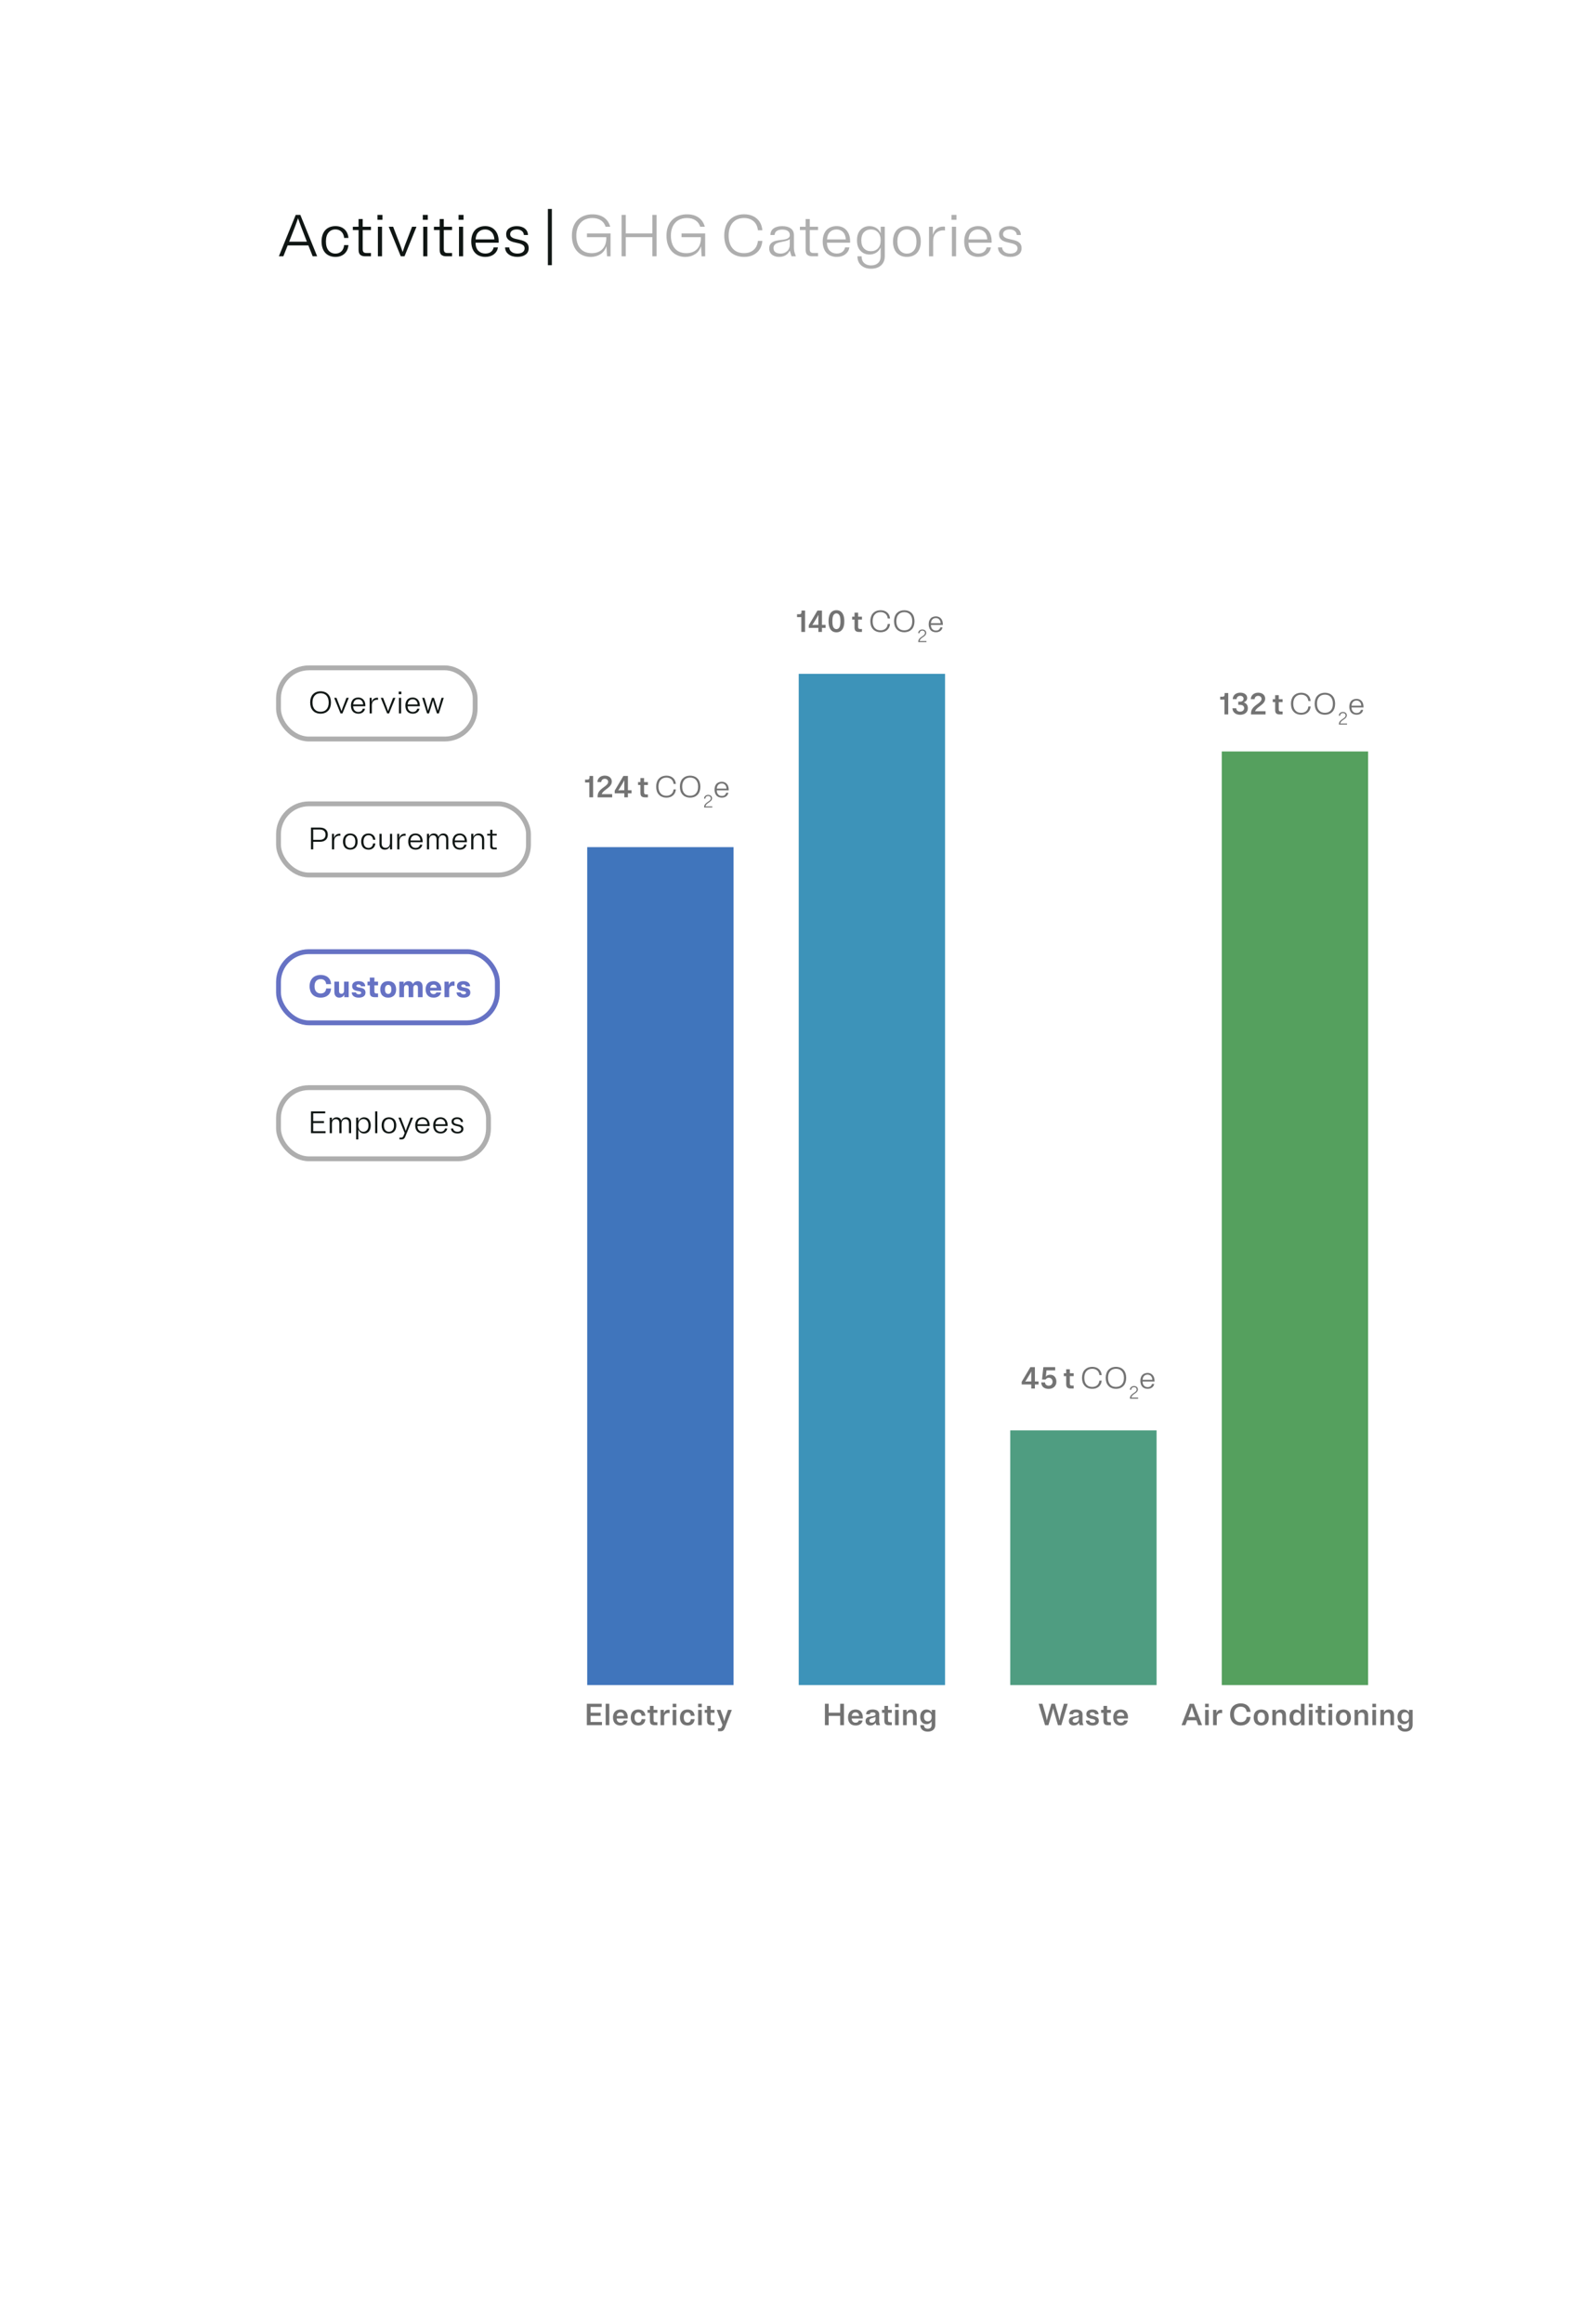 <?xml version="1.0" encoding="UTF-8"?><svg id="Layer_1" xmlns="http://www.w3.org/2000/svg" xmlns:xlink="http://www.w3.org/1999/xlink" viewBox="0 0 164.64 239.52"><defs><filter id="drop-shadow-1" filterUnits="userSpaceOnUse"><feOffset dx="-5" dy="5"/><feGaussianBlur result="blur" stdDeviation="4"/><feFlood flood-color="#000" flood-opacity=".1"/><feComposite in2="blur" operator="in"/><feComposite in="SourceGraphic"/></filter></defs><rect x="17.057" y="7.138" width="140.434" height="215.342" rx="10" ry="10" fill="#fff" filter="url(#drop-shadow-1)"/><g><g><path d="m31.811,25.305h-2.136l-.445,1.123h-.464l1.739-4.27h.476l1.738,4.27h-.463l-.445-1.123Zm-1.983-.384h1.83l-.183-.47c-.15-.378-.285-.724-.402-1.037-.118-.313-.229-.616-.33-.909-.098.292-.206.596-.326.909-.12.313-.255.659-.405,1.037l-.184.47Z" fill="#101614"/><path d="m33.896,25.833c.184.209.419.314.708.314.248,0,.452-.077.613-.231.16-.155.255-.37.283-.647h.445c-.036.382-.175.681-.415.897-.239.215-.549.323-.927.323-.118,0-.232-.011-.342-.034s-.213-.055-.308-.098c-.096-.042-.185-.096-.266-.162-.082-.065-.153-.14-.217-.226s-.117-.182-.161-.29c-.045-.108-.08-.227-.104-.357-.024-.13-.036-.271-.036-.421s.012-.291.036-.421c.024-.13.06-.25.104-.357.044-.108.098-.205.161-.29s.135-.161.217-.226c.081-.065.17-.119.266-.162.095-.043.198-.075.308-.098s.224-.034.342-.034c.378,0,.688.108.927.323.24.216.379.515.415.897h-.445c-.028-.276-.123-.492-.283-.646-.161-.155-.365-.232-.613-.232-.289,0-.524.104-.708.314-.183.209-.274.52-.274.931s.092.721.274.93Z" fill="#101614"/><path d="m37.509,25.998c.061.059.154.088.28.088h.481v.342h-.598c-.22,0-.388-.051-.506-.152s-.177-.281-.177-.537v-2.019h-.592v-.342h.592v-.793h.427v.793h.854v.342h-.854v1.952c0,.159.03.268.092.326Z" fill="#101614"/><path d="m39.453,22.664h-.513v-.506h.513v.506Zm-.043,3.764h-.427v-3.05h.427v3.05Z" fill="#101614"/><path d="m40.098,23.377h.458l.408,1.068c.114.285.217.549.309.793s.178.492.259.744c.082-.252.168-.5.26-.744s.194-.508.308-.793l.409-1.068h.457l-1.238,3.05h-.384l-1.245-3.05Z" fill="#101614"/><path d="m44.129,22.664h-.513v-.506h.513v.506Zm-.043,3.764h-.427v-3.05h.427v3.05Z" fill="#101614"/><path d="m45.874,25.998c.061.059.154.088.28.088h.481v.342h-.598c-.22,0-.388-.051-.506-.152s-.177-.281-.177-.537v-2.019h-.592v-.342h.592v-.793h.427v.793h.854v.342h-.854v1.952c0,.159.03.268.092.326Z" fill="#101614"/><path d="m47.818,22.664h-.513v-.506h.513v.506Zm-.043,3.764h-.427v-3.05h.427v3.05Z" fill="#101614"/><path d="m50.94,26.23c-.236.173-.529.259-.879.259-.118,0-.231-.011-.341-.034-.11-.022-.214-.055-.312-.098-.098-.042-.188-.096-.269-.162-.081-.065-.154-.141-.22-.229-.064-.087-.12-.185-.164-.293-.045-.108-.08-.227-.104-.357-.024-.13-.036-.271-.036-.421s.012-.291.036-.421c.024-.13.06-.248.104-.354.044-.105.098-.202.161-.29s.135-.163.217-.226c.081-.063.17-.116.266-.159.095-.043.198-.075.308-.098s.224-.034.342-.034c.102,0,.198.008.29.024.091.017.18.042.265.076.086.035.165.078.238.128s.142.11.204.177c.063.067.119.142.168.223.049.082.091.172.125.271s.061.207.079.32.027.236.027.366v.128h-2.391c.008.37.106.649.296.836.188.187.426.28.71.28.244,0,.439-.058.586-.174.146-.116.24-.269.28-.46h.445c-.053.305-.197.544-.433.717Zm-1.571-2.315c-.181.171-.283.427-.308.769h1.939c-.021-.33-.118-.583-.293-.76-.175-.177-.395-.265-.658-.265-.272,0-.499.085-.681.256Z" fill="#101614"/><path d="m52.518,23.539c.203-.148.466-.223.787-.223.346,0,.624.084.836.253.211.169.318.389.323.662h-.421c-.009-.17-.079-.309-.211-.415-.132-.106-.308-.159-.527-.159-.199,0-.362.044-.488.131s-.189.206-.189.356c0,.049.007.093.019.131.013.039.03.073.055.104.024.031.053.058.086.083.032.024.069.047.109.067.041.02.085.039.131.055.047.016.096.03.146.042s.104.024.159.037.11.024.168.037c.057.012.112.025.167.04.056.014.11.029.165.045.055.017.107.034.158.052.051.019.1.041.146.067s.091.056.132.088c.04.033.077.068.109.107s.062.082.086.131.042.103.055.162c.012.059.019.125.019.198,0,.289-.108.511-.324.665-.215.155-.496.232-.842.232-.374,0-.678-.089-.911-.269-.234-.179-.354-.415-.357-.708h.427c.009.187.089.34.241.458.152.118.353.177.601.177.232,0,.414-.049.547-.146.132-.097.198-.228.198-.39,0-.049-.007-.094-.019-.134-.013-.041-.03-.078-.055-.113s-.054-.064-.086-.088-.069-.047-.109-.067c-.041-.02-.085-.04-.132-.058-.047-.019-.096-.034-.146-.046s-.103-.024-.155-.037-.107-.024-.165-.037c-.057-.012-.113-.025-.17-.04-.058-.014-.112-.028-.165-.043-.053-.014-.104-.031-.155-.052-.051-.02-.1-.042-.146-.067s-.091-.052-.132-.083c-.04-.03-.077-.065-.109-.104s-.062-.082-.085-.128c-.024-.046-.043-.1-.056-.159-.012-.059-.018-.123-.018-.192,0-.269.102-.477.305-.625Z" fill="#101614"/><path d="m56.929,27.343h-.409v-5.795h.409v5.795Z" fill="#101614"/><path d="m61.98,22.712c-.235-.154-.524-.231-.866-.231-.118,0-.232.009-.345.027-.111.018-.218.047-.317.085s-.194.086-.283.143c-.09.057-.171.125-.244.202s-.14.163-.198.256c-.059.094-.108.198-.149.312s-.072.236-.095.366c-.022.13-.033.271-.033.421,0,.171.013.331.039.479s.064.285.113.409.107.235.177.333.148.184.238.259c.089.075.188.137.296.186.107.049.222.085.342.11.119.024.247.037.381.037.105,0,.208-.008.308-.024s.194-.04.284-.07c.089-.03.175-.07.256-.119.082-.049.156-.106.223-.171.067-.065.128-.137.184-.217.055-.079.101-.167.137-.265.037-.098.065-.204.086-.317.02-.114.03-.236.03-.366v-.104h-1.995v-.384h2.435v2.361h-.366l-.062-1.049c-.122.375-.33.653-.625.836s-.625.274-.991.274c-.118,0-.234-.009-.348-.027-.114-.019-.224-.046-.329-.083-.106-.037-.207-.081-.303-.134-.095-.053-.186-.116-.271-.189-.085-.073-.163-.155-.234-.244s-.136-.189-.192-.299-.105-.228-.146-.354c-.04-.126-.071-.261-.091-.405-.021-.145-.031-.298-.031-.461s.012-.316.034-.46.055-.28.098-.406c.042-.126.094-.244.155-.354.061-.11.13-.209.207-.299.077-.089.163-.17.257-.244.093-.073.191-.136.296-.189.104-.053.213-.098.329-.134.116-.037.236-.064.363-.083.126-.019.254-.027.384-.027.472,0,.866.11,1.184.329.317.22.533.537.646.952h-.476c-.09-.289-.252-.51-.488-.665Z" fill="#aeaeae"/><path d="m64.555,24.067h2.739v-1.909h.439v4.27h-.439v-1.977h-2.739v1.977h-.433v-4.27h.433v1.909Z" fill="#aeaeae"/><path d="m71.738,22.712c-.235-.154-.524-.231-.866-.231-.118,0-.232.009-.345.027-.111.018-.218.047-.317.085s-.194.086-.283.143c-.09.057-.171.125-.244.202s-.14.163-.198.256c-.059.094-.108.198-.149.312s-.072.236-.095.366c-.022.13-.033.271-.033.421,0,.171.013.331.039.479s.064.285.113.409.107.235.177.333.148.184.238.259c.089.075.188.137.296.186.107.049.222.085.342.11.119.024.247.037.381.037.105,0,.208-.008.308-.024s.194-.04.284-.07c.089-.03.175-.07.256-.119.082-.049.156-.106.223-.171.067-.065.128-.137.184-.217.055-.079.101-.167.137-.265.037-.098.065-.204.086-.317.02-.114.03-.236.03-.366v-.104h-1.995v-.384h2.435v2.361h-.366l-.062-1.049c-.122.375-.33.653-.625.836s-.625.274-.991.274c-.118,0-.234-.009-.348-.027-.114-.019-.224-.046-.329-.083-.106-.037-.207-.081-.303-.134-.095-.053-.186-.116-.271-.189-.085-.073-.163-.155-.234-.244s-.136-.189-.192-.299-.105-.228-.146-.354c-.04-.126-.071-.261-.091-.405-.021-.145-.031-.298-.031-.461s.012-.316.034-.46.055-.28.098-.406c.042-.126.094-.244.155-.354.061-.11.13-.209.207-.299.077-.089.163-.17.257-.244.093-.073.191-.136.296-.189.104-.053.213-.098.329-.134.116-.037.236-.064.363-.083.126-.019.254-.027.384-.027.472,0,.866.11,1.184.329.317.22.533.537.646.952h-.476c-.09-.289-.252-.51-.488-.665Z" fill="#aeaeae"/><path d="m78.644,24.842c-.053.529-.25.935-.591,1.22-.342.285-.775.427-1.3.427-.126,0-.249-.009-.369-.027-.12-.019-.234-.045-.345-.08-.109-.034-.216-.078-.317-.131s-.197-.115-.286-.186c-.09-.071-.172-.152-.247-.241s-.143-.188-.201-.296c-.06-.107-.109-.226-.15-.354-.04-.128-.071-.266-.094-.412s-.034-.303-.034-.47.012-.323.034-.47.054-.284.094-.412c.041-.128.091-.246.15-.354.059-.107.126-.206.201-.296.075-.089.157-.169.247-.241.089-.071.185-.133.286-.186s.208-.097.317-.131c.11-.034.225-.061.345-.079.12-.019.243-.027.369-.027.524,0,.958.142,1.3.427.341.285.538.691.591,1.22h-.457c-.049-.411-.202-.724-.461-.939-.258-.215-.582-.323-.973-.323-.114,0-.225.009-.332.027-.108.018-.21.046-.306.083s-.185.083-.269.14c-.083.057-.16.123-.231.198s-.134.16-.189.253c-.055.094-.102.198-.14.312-.039.114-.068.237-.089.369-.021.132-.03.276-.03.43s.01.298.03.43c.021.132.05.255.089.369.038.114.085.218.14.311.056.094.118.178.189.253s.148.141.231.198c.084.057.173.104.269.14s.197.064.306.083c.107.018.218.027.332.027.391,0,.715-.108.973-.323.259-.216.412-.529.461-.939h.457Z" fill="#aeaeae"/><path d="m81.654,26.428l-.188-.592c-.09.208-.23.368-.421.482-.191.114-.415.171-.671.171-.082,0-.16-.006-.235-.019s-.146-.03-.214-.055c-.066-.024-.13-.054-.188-.088-.06-.035-.113-.076-.162-.125s-.089-.103-.122-.162c-.032-.059-.058-.124-.076-.195s-.027-.147-.027-.229c0-.073.006-.14.019-.201.012-.061.03-.116.055-.165s.053-.093.086-.131c.032-.039.068-.073.109-.104.041-.031.084-.058.131-.083s.097-.046.149-.064c.053-.019.108-.034.165-.046s.114-.023.171-.033c.057-.01.116-.02.177-.028.062-.008.12-.015.177-.021.057-.006.114-.013.171-.021s.112-.018.165-.027c.053-.01.103-.021.149-.034s.09-.027.131-.046c.041-.018.077-.039.11-.061.032-.022.061-.049.085-.079.024-.031.043-.065.055-.104.013-.039.019-.082.019-.131,0-.191-.07-.333-.211-.427-.14-.093-.33-.14-.57-.14-.231,0-.418.047-.558.14-.141.094-.217.234-.229.421h-.434c.008-.305.121-.534.339-.686.217-.153.511-.229.881-.229s.664.08.882.238c.218.158.326.39.326.695v1.321c0,.03,0,.06.003.088s.004.055.007.079l.006.073c.002.024.006.049.012.073.007.024.013.05.019.076.006.027.015.056.024.088.01.033.021.067.033.104.013.037.026.077.043.122.017.044.034.095.055.152h-.445Zm-1.652-.418c.138.092.314.137.53.137.252,0,.472-.081.659-.244.187-.163.28-.395.28-.696v-.549c-.032.028-.069.054-.109.076-.041.022-.085.042-.132.058s-.095.031-.144.045c-.049.015-.1.028-.152.04s-.105.023-.158.033c-.053.01-.106.021-.162.034-.055.012-.107.024-.158.037s-.101.025-.149.04c-.049.015-.096.031-.141.049-.045.019-.085.039-.122.061-.036.022-.07.048-.101.076-.03.029-.057.061-.079.098s-.04.078-.052.122c-.013.045-.019.094-.019.146,0,.199.069.345.208.436Z" fill="#aeaeae"/><path d="m83.628,25.998c.061.059.154.088.28.088h.481v.342h-.598c-.22,0-.388-.051-.506-.152s-.177-.281-.177-.537v-2.019h-.592v-.342h.592v-.793h.427v.793h.854v.342h-.854v1.952c0,.159.03.268.092.326Z" fill="#aeaeae"/><path d="m87.193,26.23c-.236.173-.529.259-.879.259-.118,0-.231-.011-.341-.034-.11-.022-.214-.055-.312-.098-.098-.042-.188-.096-.269-.162-.081-.065-.154-.141-.22-.229-.064-.087-.12-.185-.164-.293-.045-.108-.08-.227-.104-.357-.024-.13-.036-.271-.036-.421s.012-.291.036-.421c.024-.13.06-.248.104-.354.044-.105.098-.202.161-.29s.135-.163.217-.226c.081-.063.17-.116.266-.159.095-.043.198-.075.308-.098s.224-.034.342-.034c.102,0,.198.008.29.024.091.017.18.042.265.076.086.035.165.078.238.128s.142.11.204.177c.063.067.119.142.168.223.049.082.091.172.125.271s.061.207.079.32.027.236.027.366v.128h-2.391c.008.37.106.649.296.836.188.187.426.28.71.28.244,0,.439-.058.586-.174.146-.116.24-.269.28-.46h.445c-.053.305-.197.544-.433.717Zm-1.571-2.315c-.181.171-.283.427-.308.769h1.939c-.021-.33-.118-.583-.293-.76-.175-.177-.395-.265-.658-.265-.272,0-.499.085-.681.256Z" fill="#aeaeae"/><path d="m88.771,25.863c-.244-.254-.366-.615-.366-1.083s.122-.829.366-1.083c.244-.254.553-.381.928-.381.26,0,.491.064.695.192.203.128.355.31.457.546v-.677h.421v3.032c0,.122-.011.235-.033.338s-.056.199-.101.287-.099.167-.162.238c-.062.071-.134.134-.213.189-.08.055-.167.101-.263.137s-.197.064-.305.082c-.108.019-.221.028-.339.028-.411,0-.747-.113-1.01-.339-.262-.226-.394-.54-.394-.942h.428c0,.297.088.528.265.692s.414.247.711.247c.301,0,.541-.082.72-.244s.269-.4.269-.713v-.891c-.102.232-.254.411-.457.537-.204.126-.434.189-.689.189-.375,0-.684-.127-.928-.381Zm1.794-.247c.187-.191.28-.47.28-.835s-.094-.645-.28-.836c-.188-.191-.428-.287-.72-.287s-.532.096-.717.287c-.186.191-.278.47-.278.836s.093.645.278.835c.185.191.424.287.717.287s.532-.096.72-.287Z" fill="#aeaeae"/><path d="m93.212,26.455c-.109-.022-.213-.055-.308-.098-.096-.042-.185-.096-.266-.162-.082-.065-.153-.14-.217-.226s-.117-.182-.161-.29c-.045-.108-.08-.227-.104-.357-.024-.13-.036-.271-.036-.421s.012-.291.036-.421c.024-.13.06-.25.104-.357.044-.108.098-.205.161-.29s.135-.161.217-.226c.081-.065.17-.119.266-.162.095-.043.198-.075.308-.098s.224-.034.342-.034.231.011.342.034c.109.022.212.055.308.098.096.042.184.097.266.162.081.065.153.14.217.226.062.085.116.182.161.29.045.107.079.227.104.357.024.13.037.271.037.421s-.013.291-.037.421c-.024.13-.059.249-.104.357-.045.107-.099.204-.161.29-.063.085-.136.161-.217.226-.082.065-.17.119-.266.162-.096.043-.198.075-.308.098-.11.022-.224.034-.342.034s-.232-.011-.342-.034Zm1.056-.622c.183-.209.274-.52.274-.93s-.092-.721-.274-.931c-.184-.209-.421-.314-.714-.314-.289,0-.524.104-.708.314-.183.209-.274.52-.274.931s.092.721.274.93c.184.209.419.314.708.314.293,0,.53-.104.714-.314Z" fill="#aeaeae"/><path d="m96.233,24.226c.077-.297.213-.516.408-.656.195-.141.421-.21.677-.21.033,0,.062.002.089.006.026.004.052.008.076.012v.391c-.024-.004-.051-.008-.079-.012s-.06-.006-.092-.006c-.301,0-.551.091-.75.271-.199.181-.299.461-.299.839v1.568h-.427v-3.05h.396v.848Z" fill="#aeaeae"/><path d="m98.668,22.664h-.513v-.506h.513v.506Zm-.043,3.764h-.427v-3.05h.427v3.05Z" fill="#aeaeae"/><path d="m101.791,26.23c-.236.173-.529.259-.879.259-.118,0-.231-.011-.341-.034-.11-.022-.214-.055-.312-.098-.098-.042-.188-.096-.269-.162-.081-.065-.154-.141-.22-.229-.064-.087-.12-.185-.164-.293-.045-.108-.08-.227-.104-.357-.024-.13-.036-.271-.036-.421s.012-.291.036-.421c.024-.13.06-.248.104-.354.044-.105.098-.202.161-.29s.135-.163.217-.226c.081-.063.17-.116.266-.159.095-.043.198-.075.308-.098s.224-.034.342-.034c.102,0,.198.008.29.024.091.017.18.042.265.076.086.035.165.078.238.128s.142.11.204.177c.063.067.119.142.168.223.049.082.091.172.125.271s.061.207.079.32.027.236.027.366v.128h-2.391c.008.37.106.649.296.836.188.187.426.28.71.28.244,0,.439-.058.586-.174.146-.116.24-.269.28-.46h.445c-.053.305-.197.544-.433.717Zm-1.571-2.315c-.181.171-.283.427-.308.769h1.939c-.021-.33-.118-.583-.293-.76-.175-.177-.395-.265-.658-.265-.272,0-.499.085-.681.256Z" fill="#aeaeae"/><path d="m103.364,23.539c.203-.148.466-.223.787-.223.346,0,.624.084.836.253.211.169.318.389.323.662h-.421c-.009-.17-.079-.309-.211-.415-.132-.106-.308-.159-.527-.159-.199,0-.362.044-.488.131s-.189.206-.189.356c0,.049.007.093.019.131.013.039.03.073.055.104.024.031.053.058.086.083.032.024.069.047.109.067.041.02.085.039.131.055.047.016.096.03.146.042s.104.024.159.037.11.024.168.037c.057.012.112.025.167.04.056.014.11.029.165.045.055.017.107.034.158.052.051.019.1.041.146.067s.091.056.132.088c.04.033.077.068.109.107s.062.082.086.131.042.103.055.162c.012.059.019.125.019.198,0,.289-.108.511-.324.665-.215.155-.496.232-.842.232-.374,0-.678-.089-.911-.269-.234-.179-.354-.415-.357-.708h.427c.009.187.089.34.241.458.152.118.353.177.601.177.232,0,.414-.049.547-.146.132-.097.198-.228.198-.39,0-.049-.007-.094-.019-.134-.013-.041-.03-.078-.055-.113s-.054-.064-.086-.088-.069-.047-.109-.067c-.041-.02-.085-.04-.132-.058-.047-.019-.096-.034-.146-.046s-.103-.024-.155-.037-.107-.024-.165-.037c-.057-.012-.113-.025-.17-.04-.058-.014-.112-.028-.165-.043-.053-.014-.104-.031-.155-.052-.051-.02-.1-.042-.146-.067s-.091-.052-.132-.083c-.04-.03-.077-.065-.109-.104s-.062-.082-.085-.128c-.024-.046-.043-.1-.056-.159-.012-.059-.018-.123-.018-.192,0-.269.102-.477.305-.625Z" fill="#aeaeae"/></g><g><g><g><path d="m60.812,80.007h.372v2.205h-.388v-1.531h-.441v-.296h.24c.071,0,.125-.016.162-.048.036-.031.055-.096.055-.191v-.139Z" fill="#737373"/><path d="m61.653,82.071c0-.046.003-.091.011-.133.007-.042.018-.082.03-.119.012-.038.028-.075.047-.11.019-.036.04-.07.062-.103.023-.032.048-.063.074-.093s.055-.059.084-.087.06-.056.091-.082c.032-.026.063-.052.095-.077s.063-.049.095-.072.062-.046.095-.069c.031-.023.062-.046.091-.069s.058-.046.084-.069.051-.046.074-.069c.022-.023.044-.047.062-.071.019-.023.035-.048.048-.072.012-.024.022-.05.029-.077.008-.027.011-.055.011-.082,0-.09-.031-.166-.096-.227s-.148-.092-.254-.092c-.106,0-.193.032-.26.097-.066.063-.101.146-.103.244h-.394c0-.053.005-.102.016-.148.011-.046.025-.09.046-.131.02-.041.044-.078.071-.113.026-.034.058-.066.091-.096s.07-.056.11-.077c.04-.022.082-.041.128-.057.045-.016.092-.027.142-.035.049-.007.101-.011.152-.011.053,0,.104.004.151.011.049.008.095.018.139.031s.086.031.125.053c.038.021.074.044.106.07.033.026.062.056.087.089.025.032.047.067.064.105.018.037.031.077.041.119s.015.086.015.133c0,.042-.004.082-.012.119-.007.038-.018.074-.031.109-.014.034-.03.068-.049.101s-.04.063-.062.093c-.023.029-.049.059-.076.087s-.056.056-.087.082c-.03.026-.061.052-.091.077s-.062.05-.095.075-.065.05-.098.074-.064.048-.095.072-.061.049-.09.074-.057.051-.083.077-.051.053-.072.08c-.022.027-.042.056-.059.085-.017.03-.031.061-.044.092h1.08v.334h-1.499v-.142Z" fill="#737373"/><path d="m64.774,81.481h.378v.315h-.378v.416h-.372v-.416h-.989v-.277l.895-1.512h.467v1.474Zm-.372-.573c0-.077,0-.155.002-.232,0-.078.002-.153.005-.228-.03.059-.063.121-.102.187-.037.064-.078.134-.122.208l-.151.248c-.045.074-.088.145-.13.213s-.084.132-.126.19c.078-.006.156-.01.235-.011.078,0,.159-.002.241-.002h.147v-.573Z" fill="#737373"/><path d="m66.493,81.861c.033.033.085.049.154.049h.188v.303h-.312c-.147,0-.26-.033-.339-.101s-.118-.187-.118-.356v-.815h-.246v-.303h.246v-.41h.375v.41h.394v.303h-.394v.746c0,.084.017.143.051.175Z" fill="#737373"/><path d="m69.722,81.393c-.027.273-.129.483-.306.63-.177.147-.4.221-.671.221-.065,0-.129-.005-.19-.014-.062-.01-.121-.023-.179-.041-.057-.018-.111-.041-.163-.068-.053-.026-.103-.059-.148-.096s-.089-.078-.128-.124c-.038-.047-.073-.098-.104-.153s-.057-.116-.077-.183c-.021-.066-.037-.137-.049-.213-.012-.075-.018-.156-.018-.242s.006-.167.018-.243c.012-.075.027-.146.049-.212.021-.066.047-.128.077-.184s.065-.106.104-.152c.039-.046.082-.088.128-.124.046-.037.096-.069.148-.097.052-.027.106-.05.163-.067.058-.018.116-.031.179-.041.062-.01.125-.015.19-.015.271,0,.494.074.671.221.177.147.278.357.306.63h-.236c-.025-.212-.104-.373-.237-.484-.134-.111-.302-.167-.503-.167-.059,0-.116.004-.172.014s-.108.023-.157.043c-.05.019-.096.043-.139.072s-.083.063-.12.103c-.036.039-.069.082-.098.131-.028.048-.053.102-.072.16s-.035.122-.046.19-.016.143-.016.223.005.153.016.222.026.132.046.19c.02.06.044.113.072.161s.062.092.098.131c.037.039.077.073.12.103s.089.054.139.072c.049.019.102.033.157.042.056.01.113.015.172.015.201,0,.369-.056.503-.167.133-.111.212-.273.237-.485h.236Z" fill="#737373"/><path d="m71.002,82.23c-.062-.01-.121-.023-.179-.041-.057-.018-.111-.041-.163-.068-.053-.026-.103-.059-.148-.096s-.089-.078-.128-.124c-.038-.047-.073-.098-.104-.153s-.057-.116-.077-.183c-.021-.066-.037-.137-.049-.213-.012-.075-.018-.156-.018-.242s.006-.167.018-.243c.012-.075.027-.146.049-.212.021-.066.047-.128.077-.184s.065-.106.104-.152c.039-.046.082-.088.128-.124.046-.037.096-.069.148-.097.052-.027.106-.05.163-.067.058-.018.116-.031.179-.041.062-.01.125-.015.19-.015s.129.005.19.015c.062.01.122.023.18.041s.112.04.164.067c.051.027.1.06.146.097.046.036.089.078.127.124.039.046.074.097.104.152s.056.117.077.184c.021.065.037.137.049.212.012.076.018.157.018.243s-.006.167-.018.242c-.012.076-.028.146-.049.213-.021.066-.047.127-.077.183s-.065.106-.104.153c-.038.046-.081.087-.127.124-.047.037-.096.069-.146.096-.052.027-.106.051-.164.068s-.117.031-.18.041c-.062.009-.125.014-.19.014s-.129-.005-.19-.014Zm.363-.199c.055-.009.107-.023.158-.042.05-.019.097-.043.14-.072s.083-.063.12-.103c.036-.039.069-.083.098-.131s.053-.102.072-.161c.021-.059.035-.122.046-.19s.016-.142.016-.222-.005-.154-.016-.223-.025-.132-.046-.19c-.02-.059-.044-.112-.072-.16-.028-.049-.062-.092-.098-.131-.037-.039-.077-.073-.12-.103s-.09-.054-.14-.072c-.051-.02-.104-.033-.158-.043s-.112-.014-.173-.014c-.059,0-.116.004-.172.014s-.108.023-.157.043c-.05.019-.096.043-.139.072s-.083.063-.12.103c-.036.039-.069.082-.098.131-.028.048-.053.102-.072.16s-.035.122-.046.19-.016.143-.016.223.005.153.016.222.026.132.046.19c.02.06.044.113.072.161s.062.092.098.131c.037.039.077.073.12.103s.089.054.139.072c.049.019.102.033.157.042.056.01.113.015.172.015.061,0,.118-.005.173-.015Z" fill="#737373"/><path d="m72.636,83.21c0-.027.002-.055.006-.08.005-.026.011-.051.02-.074.009-.022.019-.045.03-.066s.025-.042.04-.061c.015-.02.03-.038.047-.056.018-.018.035-.035.054-.051.019-.017.037-.032.057-.047s.039-.03.06-.045c.02-.015.039-.028.06-.043.02-.014.04-.027.06-.041s.038-.027.057-.04c.019-.014.036-.027.054-.042.017-.014.032-.028.048-.043.015-.015.027-.029.039-.045s.021-.031.03-.048.015-.034.02-.053c.004-.018.006-.037.006-.057,0-.072-.024-.131-.075-.177-.05-.046-.115-.069-.196-.069s-.148.024-.202.074-.081.115-.083.196h-.14c0-.03.004-.058.01-.085s.015-.053.025-.076c.011-.024.024-.046.04-.066.015-.02.032-.038.052-.055s.041-.031.062-.044c.022-.014.046-.024.072-.033.025-.01.052-.016.078-.021.027-.004.056-.006.085-.006s.058.002.084.006c.027.005.053.011.077.019.023.008.046.018.067.029s.041.025.06.04c.019.016.035.032.049.051.015.019.026.038.036.06s.018.045.022.069c.006.024.009.05.009.077,0,.024-.002.048-.007.069-.004.022-.011.043-.02.063-.008.021-.019.04-.031.058-.012.019-.025.036-.04.054s-.03.033-.047.049c-.017.015-.034.03-.052.046-.019.016-.038.03-.059.044-.02.014-.04.028-.06.042-.02.015-.039.028-.06.043s-.04.029-.06.044c-.02.014-.039.028-.058.044-.02.015-.037.031-.054.048s-.032.033-.046.051c-.014.019-.027.036-.038.056-.012.019-.022.039-.03.061-.009.021-.016.044-.019.067h.703v.115h-.843v-.052Z" fill="#737373"/><path d="m74.913,82.11c-.122.09-.273.134-.453.134-.062,0-.12-.006-.177-.017-.057-.012-.11-.029-.161-.051-.05-.022-.097-.05-.139-.084-.042-.033-.079-.072-.113-.118-.033-.045-.062-.095-.085-.15s-.041-.117-.054-.185-.019-.14-.019-.218c0-.077.006-.15.019-.217.013-.067.03-.129.054-.184.023-.054.051-.104.084-.149.032-.045.069-.084.111-.116s.088-.06.137-.082c.05-.022.103-.039.159-.051.057-.011.116-.017.177-.017.053,0,.103.004.149.012.048.009.093.022.138.04.044.018.085.04.122.066.038.025.073.057.106.091.032.035.061.073.086.115s.047.089.064.14c.019.052.032.107.041.166.01.059.015.122.015.188v.066h-1.235c.004.191.056.335.153.432s.22.146.367.146c.126,0,.227-.03.302-.09.076-.061.124-.14.146-.238h.229c-.027.157-.102.281-.224.37Zm-.812-1.195c-.093.088-.146.221-.159.396h1.002c-.01-.17-.061-.301-.151-.392-.09-.092-.203-.138-.34-.138-.141,0-.258.044-.352.133Z" fill="#737373"/></g><g><path d="m60.537,175.671h1.535v.327h-1.15v.596h1.036v.327h-1.036v.627h1.175v.328h-1.56v-2.205Z" fill="#737373"/><path d="m62.856,177.876h-.378v-2.205h.378v2.205Z" fill="#737373"/><path d="m64.502,177.773c-.131.094-.294.141-.489.141-.065,0-.127-.006-.187-.018-.059-.012-.113-.028-.165-.051-.052-.021-.1-.05-.144-.083-.044-.034-.083-.073-.118-.118-.034-.045-.063-.096-.088-.151s-.043-.117-.056-.185c-.012-.067-.019-.141-.019-.221,0-.079.007-.153.019-.22.013-.067.031-.129.056-.185s.054-.106.088-.151c.035-.045.074-.085.118-.118s.092-.062.144-.084c.052-.021.106-.038.165-.05.06-.012.121-.018.187-.018.055,0,.106.004.155.013.05.009.097.021.143.039.045.019.087.04.127.064.04.025.076.056.109.09.032.035.062.074.088.117s.049.09.067.142c.02.052.033.107.043.167s.014.124.014.193v.054c0,.018,0,.034-.003.051h-1.144c.006.143.046.25.12.321.073.071.167.107.28.107.099,0,.175-.021.229-.063.053-.042.087-.096.102-.16h.388c-.021.157-.097.282-.229.376Zm-.756-1.125c-.07.062-.113.155-.128.279h.763c-.013-.124-.052-.217-.118-.279-.066-.062-.149-.093-.25-.093-.107,0-.196.031-.267.093Z" fill="#737373"/><path d="m65.566,177.481c.071.087.164.131.277.131.103,0,.183-.031.241-.095.058-.062.091-.148.099-.258h.391c-.013.205-.083.366-.211.481-.128.116-.302.174-.52.174-.065,0-.127-.006-.187-.018-.059-.012-.113-.028-.165-.051-.052-.021-.1-.05-.144-.083-.044-.034-.083-.073-.118-.118-.034-.045-.063-.097-.088-.153s-.043-.118-.056-.186c-.012-.067-.019-.14-.019-.218,0-.077.007-.149.019-.217.013-.067.031-.129.056-.187.024-.057.054-.107.088-.152.035-.045.074-.085.118-.118s.092-.062.144-.084c.052-.021.106-.038.165-.05.06-.012.121-.018.187-.018.218,0,.392.058.52.174.128.115.198.275.211.481h-.391c-.008-.109-.041-.195-.099-.258-.059-.063-.139-.095-.241-.095-.113,0-.206.044-.277.131s-.107.218-.107.392c0,.175.036.306.107.393Z" fill="#737373"/><path d="m67.471,177.524c.033.033.085.049.154.049h.188v.303h-.312c-.147,0-.26-.033-.339-.101s-.118-.187-.118-.356v-.815h-.246v-.303h.246v-.41h.375v.41h.394v.303h-.394v.746c0,.084.017.143.051.175Z" fill="#737373"/><path d="m68.633,176.738c-.078.071-.118.182-.118.331v.807h-.378v-1.575h.347v.365c.038-.13.098-.227.18-.288.082-.062.178-.093.287-.093.024,0,.048,0,.067.005.02.003.038.007.055.011v.347c-.017-.005-.036-.008-.058-.012-.022-.003-.047-.004-.074-.004-.126,0-.229.035-.308.106Z" fill="#737373"/><path d="m69.768,176.023h-.378v-.353h.378v.353Zm0,1.853h-.378v-1.575h.378v1.575Z" fill="#737373"/><path d="m70.644,177.481c.071.087.164.131.277.131.103,0,.183-.031.241-.095.058-.062.091-.148.099-.258h.391c-.013.205-.083.366-.211.481-.128.116-.302.174-.52.174-.065,0-.127-.006-.187-.018-.059-.012-.113-.028-.165-.051-.052-.021-.1-.05-.144-.083-.044-.034-.083-.073-.118-.118-.034-.045-.063-.097-.088-.153s-.043-.118-.056-.186c-.012-.067-.019-.14-.019-.218,0-.077.007-.149.019-.217.013-.067.031-.129.056-.187.024-.057.054-.107.088-.152.035-.045.074-.085.118-.118s.092-.062.144-.084c.052-.021.106-.038.165-.05.06-.012.121-.018.187-.018.218,0,.392.058.52.174.128.115.198.275.211.481h-.391c-.008-.109-.041-.195-.099-.258-.059-.063-.139-.095-.241-.095-.113,0-.206.044-.277.131s-.107.218-.107.392c0,.175.036.306.107.393Z" fill="#737373"/><path d="m72.395,176.023h-.378v-.353h.378v.353Zm0,1.853h-.378v-1.575h.378v1.575Z" fill="#737373"/><path d="m73.365,177.524c.033.033.085.049.154.049h.188v.303h-.312c-.147,0-.26-.033-.339-.101s-.118-.187-.118-.356v-.815h-.246v-.303h.246v-.41h.375v.41h.394v.303h-.394v.746c0,.084.017.143.051.175Z" fill="#737373"/><path d="m75.103,176.301h.392l-.685,1.78c-.017.046-.034.087-.052.124s-.035.069-.054.098c-.018.028-.036.054-.055.076-.019.021-.038.04-.059.055-.02.015-.041.026-.064.036s-.048.017-.074.022c-.026.005-.054.009-.083.011s-.062.003-.095.003h-.205v-.302h.151c.065,0,.115-.013.151-.037.035-.023.068-.077.098-.158l.06-.161-.592-1.547h.391l.195.548c.042.12.078.228.108.323s.059.193.084.295c.022-.102.05-.199.082-.295.031-.096.067-.203.109-.323l.195-.548Z" fill="#737373"/></g><g><path d="m85.485,176.591h1.188v-.92h.388v2.205h-.388v-.951h-1.188v.951h-.388v-2.205h.388v.92Z" fill="#737373"/><path d="m88.749,177.773c-.131.094-.294.141-.489.141-.065,0-.127-.006-.187-.018-.059-.012-.113-.028-.165-.051-.052-.021-.1-.05-.144-.083-.044-.034-.083-.073-.118-.118-.034-.045-.063-.096-.088-.151s-.043-.117-.056-.185c-.012-.067-.019-.141-.019-.221,0-.079.007-.153.019-.22.013-.067.031-.129.056-.185s.054-.106.088-.151c.035-.045.074-.085.118-.118s.092-.062.144-.084c.052-.021.106-.038.165-.05.06-.012.121-.018.187-.018.055,0,.106.004.155.013.05.009.097.021.143.039.045.019.087.04.127.064.04.025.076.056.109.09.032.035.062.074.088.117s.049.09.067.142c.02.052.033.107.043.167s.014.124.014.193v.054c0,.018,0,.034-.003.051h-1.144c.006.143.046.25.12.321.073.071.167.107.28.107.099,0,.175-.021.229-.063.053-.042.087-.096.102-.16h.388c-.021.157-.097.282-.229.376Zm-.756-1.125c-.07.062-.113.155-.128.279h.763c-.013-.124-.052-.217-.118-.279-.066-.062-.149-.093-.25-.093-.107,0-.196.031-.267.093Z" fill="#737373"/><path d="m90.409,177.876l-.091-.262c-.049.093-.118.165-.21.216-.091.052-.195.077-.313.077-.143,0-.263-.039-.36-.116-.098-.078-.146-.192-.146-.344,0-.04.003-.076.01-.108.006-.032.016-.062.029-.09s.029-.052.046-.072c.017-.021.036-.04.059-.057.021-.018.046-.032.07-.044.025-.013.053-.024.081-.035s.057-.019.086-.025c.029-.006.059-.013.089-.019.029-.007.059-.012.09-.016.03-.005.06-.009.09-.013.029-.004.058-.009.086-.013s.056-.009.081-.015c.024-.005.049-.011.07-.019.022-.007.042-.017.059-.026.017-.011.032-.022.046-.035s.023-.027.029-.046c.007-.018.01-.037.01-.058,0-.069-.025-.12-.077-.153-.052-.032-.125-.049-.219-.049-.091,0-.162.017-.215.051-.053.033-.08.083-.082.147h-.381c0-.163.061-.286.182-.368.12-.082.286-.123.496-.123.208,0,.372.043.493.128.12.085.181.209.181.373v.732c0,.019,0,.035.002.051s.002.03.003.044.003.027.005.041.005.026.008.039.007.026.013.041c.005.015.01.03.016.046.005.016.012.033.021.054.008.02.018.041.028.064h-.382Zm-.663-.308c.048.035.113.053.197.053.097,0,.184-.035.26-.104.077-.069.115-.169.115-.299v-.199c-.021.013-.043.024-.066.035s-.047.021-.072.03c-.025.009-.051.018-.077.024-.026.008-.052.015-.077.022l-.076.023c-.024.009-.049.017-.072.025-.022.009-.045.018-.066.028-.021.011-.039.022-.055.035-.016.012-.03.026-.043.042-.012.016-.021.033-.028.054-.006.02-.009.041-.009.064,0,.075.023.131.07.165Z" fill="#737373"/><path d="m91.654,177.524c.033.033.085.049.154.049h.188v.303h-.312c-.147,0-.26-.033-.339-.101s-.118-.187-.118-.356v-.815h-.246v-.303h.246v-.41h.375v.41h.394v.303h-.394v.746c0,.084.017.143.051.175Z" fill="#737373"/><path d="m92.71,176.023h-.378v-.353h.378v.353Zm0,1.853h-.378v-1.575h.378v1.575Z" fill="#737373"/><path d="m93.52,176.584c.047-.104.114-.185.205-.239.09-.055.194-.082.312-.082.156,0,.282.05.38.148s.146.252.146.46v1.005h-.378v-.951c0-.12-.027-.208-.082-.265s-.13-.085-.227-.085c-.104,0-.186.032-.247.099-.062.066-.094.166-.094.298v.904h-.378v-1.575h.362v.283Z" fill="#737373"/><path d="m95.108,177.58c-.121-.131-.181-.317-.181-.562s.06-.43.181-.561c.121-.13.273-.195.458-.195.12,0,.228.028.323.084s.171.137.226.244v-.29h.365v1.557c0,.218-.071.387-.213.507s-.329.18-.562.18c-.23,0-.417-.061-.558-.182-.141-.12-.211-.282-.211-.486h.378c0,.107.032.196.097.267.063.07.162.105.294.105.133,0,.232-.035.298-.105.066-.07.1-.166.1-.285v-.385c-.055.099-.129.174-.223.226-.093.051-.197.077-.313.077-.185,0-.337-.065-.458-.195Zm.889-.211c.07-.078.105-.194.105-.351,0-.155-.035-.271-.105-.35-.07-.077-.166-.116-.285-.116-.12,0-.216.039-.287.116-.071.078-.106.194-.106.35,0,.156.035.272.106.351.071.077.167.116.287.116.119,0,.215-.039.285-.116Z" fill="#737373"/></g><g><path d="m107.536,175.671l.287.985c.037.139.069.267.096.382s.05.233.071.353c.027-.113.055-.229.081-.35.027-.12.062-.248.102-.385l.293-.985h.355l.29.985c.04.137.074.265.103.385s.057.236.084.35c.021-.117.044-.234.07-.352.026-.116.059-.244.097-.383l.286-.985h.394l-.664,2.205h-.347l-.312-1.071c-.037-.126-.071-.242-.101-.348-.029-.106-.056-.212-.079-.317-.022.105-.049.211-.077.317-.028.105-.062.222-.099.348l-.312,1.071h-.347l-.664-2.205h.394Z" fill="#737373"/><path d="m111.383,177.876l-.091-.262c-.049.093-.118.165-.21.216-.091.052-.195.077-.313.077-.143,0-.263-.039-.36-.116-.098-.078-.146-.192-.146-.344,0-.04.003-.076.01-.108.006-.032.016-.062.029-.09s.029-.052.046-.072c.017-.021.036-.04.059-.057.021-.018.046-.032.07-.044.025-.013.053-.024.081-.035s.057-.019.086-.025c.029-.006.059-.013.089-.019.029-.007.059-.012.09-.016.03-.005.06-.009.09-.013.029-.004.058-.009.086-.013s.056-.009.081-.015c.024-.005.049-.011.07-.019.022-.007.042-.017.059-.026.017-.011.032-.022.046-.035s.023-.027.029-.046c.007-.018.01-.037.01-.058,0-.069-.025-.12-.077-.153-.052-.032-.125-.049-.219-.049-.091,0-.162.017-.215.051-.053.033-.08.083-.082.147h-.381c0-.163.061-.286.182-.368.12-.082.286-.123.496-.123.208,0,.372.043.493.128.12.085.181.209.181.373v.732c0,.019,0,.035.002.051s.002.03.003.044.003.027.005.041.005.026.008.039.007.026.013.041c.005.015.01.03.016.046.005.016.012.033.021.054.008.02.018.041.028.064h-.382Zm-.663-.308c.048.035.113.053.197.053.097,0,.184-.035.26-.104.077-.069.115-.169.115-.299v-.199c-.021.013-.043.024-.066.035s-.047.021-.072.03c-.025.009-.051.018-.077.024-.026.008-.052.015-.077.022l-.076.023c-.024.009-.049.017-.072.025-.022.009-.045.018-.066.028-.021.011-.039.022-.055.035-.016.012-.03.026-.043.042-.012.016-.021.033-.028.054-.006.02-.009.041-.009.064,0,.075.023.131.07.165Z" fill="#737373"/><path d="m112.233,176.388c.111-.083.259-.125.441-.125.208,0,.368.046.48.137.112.092.17.21.172.354h-.362c-.005-.062-.031-.112-.082-.149-.051-.036-.12-.055-.208-.055-.073,0-.134.015-.18.045-.046.031-.069.072-.069.125,0,.019.003.036.01.052.006.016.015.03.026.043s.025.023.041.033c.016.009.034.018.054.024.02.008.041.015.063.021.021.007.045.013.07.02.025.006.051.012.077.017.026.006.054.011.082.017.028.005.057.011.084.019.026.008.054.016.08.023.026.009.052.019.077.03s.049.024.07.038c.022.014.044.028.063.045.02.018.038.036.054.059s.029.046.041.071c.012.024.021.053.026.085.007.031.01.065.01.104,0,.162-.06.285-.178.369-.119.084-.272.126-.462.126-.21,0-.378-.048-.504-.142-.126-.095-.19-.22-.192-.375h.362c.006.069.038.125.096.167s.138.062.238.062c.084,0,.152-.017.205-.051.052-.033.078-.079.078-.138,0-.02-.003-.037-.009-.053-.007-.016-.016-.029-.027-.042s-.025-.023-.041-.033-.033-.018-.054-.025c-.02-.007-.041-.015-.064-.022-.022-.007-.047-.013-.072-.019-.025-.005-.051-.011-.077-.016s-.053-.011-.08-.016-.055-.012-.082-.019c-.027-.008-.055-.016-.08-.024-.026-.008-.053-.019-.077-.029-.025-.012-.05-.024-.073-.038-.022-.014-.044-.029-.064-.046-.02-.017-.038-.035-.054-.057-.016-.021-.029-.045-.041-.071-.011-.025-.021-.055-.026-.086s-.01-.066-.01-.104c0-.151.056-.268.167-.351Z" fill="#737373"/><path d="m114.259,177.524c.033.033.085.049.154.049h.188v.303h-.312c-.147,0-.26-.033-.339-.101s-.118-.187-.118-.356v-.815h-.246v-.303h.246v-.41h.375v.41h.394v.303h-.394v.746c0,.084.017.143.051.175Z" fill="#737373"/><path d="m116.105,177.773c-.131.094-.294.141-.489.141-.065,0-.127-.006-.187-.018-.059-.012-.113-.028-.165-.051-.052-.021-.1-.05-.144-.083-.044-.034-.083-.073-.118-.118-.034-.045-.063-.096-.088-.151s-.043-.117-.056-.185c-.012-.067-.019-.141-.019-.221,0-.079.007-.153.019-.22.013-.067.031-.129.056-.185s.054-.106.088-.151c.035-.045.074-.085.118-.118s.092-.062.144-.084c.052-.021.106-.038.165-.05.06-.012.121-.018.187-.018.055,0,.106.004.155.013.05.009.097.021.143.039.045.019.087.04.127.064.04.025.076.056.109.09.032.035.062.074.088.117s.049.09.067.142c.02.052.033.107.043.167s.014.124.014.193v.054c0,.018,0,.034-.003.051h-1.144c.006.143.046.25.12.321.073.071.167.107.28.107.099,0,.175-.021.229-.063.053-.042.087-.096.102-.16h.388c-.021.157-.097.282-.229.376Zm-.756-1.125c-.07.062-.113.155-.128.279h.763c-.013-.124-.052-.217-.118-.279-.066-.062-.149-.093-.25-.093-.107,0-.196.031-.267.093Z" fill="#737373"/></g><g><path d="m123.417,177.372h-.945l-.187.504h-.399l.844-2.205h.429l.845,2.205h-.4l-.186-.504Zm-.826-.331h.706l-.031-.082c-.069-.188-.131-.361-.185-.519-.054-.156-.1-.306-.137-.448-.038.143-.083.292-.136.448-.053.157-.114.33-.186.519l-.032.082Z" fill="#737373"/><path d="m124.692,176.023h-.378v-.353h.378v.353Zm0,1.853h-.378v-1.575h.378v1.575Z" fill="#737373"/><path d="m125.635,176.738c-.078.071-.118.182-.118.331v.807h-.378v-1.575h.347v.365c.038-.13.098-.227.18-.288.082-.062.178-.093.287-.093.024,0,.048,0,.067.005.02.003.038.007.055.011v.347c-.017-.005-.036-.008-.058-.012-.022-.003-.047-.004-.074-.004-.126,0-.229.035-.308.106Z" fill="#737373"/><path d="m129.002,177.031c-.018.279-.117.496-.302.651-.184.154-.422.231-.717.231-.066,0-.132-.005-.195-.015-.062-.009-.124-.022-.184-.041-.061-.018-.117-.04-.171-.067-.053-.027-.104-.06-.152-.098-.049-.038-.093-.08-.133-.126-.039-.046-.075-.098-.106-.154-.032-.057-.059-.118-.081-.185-.021-.066-.038-.137-.05-.213-.012-.075-.018-.156-.018-.242s.006-.167.018-.243c.012-.075.028-.146.05-.212.022-.066.049-.128.081-.185.031-.057.067-.108.106-.154.04-.047.084-.089.133-.126.048-.038.1-.07.152-.098.054-.027.11-.05.171-.068.06-.018.121-.031.184-.041.063-.009.129-.014.195-.014.295,0,.533.077.717.231.185.154.284.371.302.65h-.403c-.013-.174-.073-.308-.182-.401s-.253-.141-.434-.141c-.205,0-.371.067-.497.202-.126.134-.189.334-.189.599s.063.464.189.599c.126.134.292.201.497.201.181,0,.325-.047.434-.14.108-.094.169-.228.182-.402h.403Z" fill="#737373"/><path d="m129.919,177.897c-.059-.012-.113-.028-.165-.051-.052-.021-.1-.05-.144-.083-.044-.034-.083-.073-.118-.118-.034-.045-.063-.097-.088-.153s-.043-.118-.056-.186c-.012-.067-.019-.14-.019-.218,0-.077.007-.149.019-.217.013-.067.031-.129.056-.187.024-.057.054-.107.088-.152.035-.045.074-.085.118-.118s.092-.062.144-.084c.052-.021.106-.038.165-.05.06-.012.121-.018.187-.018.064,0,.127.006.186.018s.114.028.165.05c.052.022.1.051.144.084s.084.073.118.118c.035.045.064.096.089.152.023.058.042.119.055.187s.019.14.019.217c0,.078-.006.15-.019.218s-.031.129-.055.186c-.024.057-.054.108-.089.153-.034.045-.074.084-.118.118-.044.033-.092.062-.144.083-.051.022-.106.039-.165.051s-.121.018-.186.018c-.065,0-.127-.006-.187-.018Zm.465-.416c.07-.087.105-.218.105-.393,0-.174-.035-.305-.105-.392s-.163-.131-.278-.131c-.116,0-.209.044-.279.131s-.105.218-.105.392c0,.175.035.306.105.393s.163.131.279.131c.115,0,.208-.044.278-.131Z" fill="#737373"/><path d="m131.615,176.584c.047-.104.114-.185.205-.239.09-.055.194-.082.312-.082.156,0,.282.05.38.148s.146.252.146.46v1.005h-.378v-.951c0-.12-.027-.208-.082-.265s-.13-.085-.227-.085c-.104,0-.186.032-.247.099-.062.066-.094.166-.094.298v.904h-.378v-1.575h.362v.283Z" fill="#737373"/><path d="m134.21,177.564c-.055.113-.13.199-.226.26-.096.06-.203.09-.323.09-.185,0-.337-.07-.458-.21s-.181-.345-.181-.616.06-.476.181-.615.273-.21.458-.21c.116,0,.221.027.313.082.094.055.168.136.223.242v-.916h.378v2.205h-.365v-.312Zm-.69-.868c-.071.087-.106.218-.106.392,0,.175.035.306.106.393s.167.131.287.131c.119,0,.215-.044.285-.131s.105-.218.105-.393c0-.174-.035-.305-.105-.392s-.166-.131-.285-.131c-.12,0-.216.044-.287.131Z" fill="#737373"/><path d="m135.4,176.023h-.378v-.353h.378v.353Zm0,1.853h-.378v-1.575h.378v1.575Z" fill="#737373"/><path d="m136.373,177.524c.033.033.085.049.154.049h.188v.303h-.312c-.147,0-.26-.033-.339-.101s-.118-.187-.118-.356v-.815h-.246v-.303h.246v-.41h.375v.41h.394v.303h-.394v.746c0,.084.017.143.051.175Z" fill="#737373"/><path d="m137.426,176.023h-.378v-.353h.378v.353Zm0,1.853h-.378v-1.575h.378v1.575Z" fill="#737373"/><path d="m138.396,177.897c-.059-.012-.113-.028-.165-.051-.052-.021-.1-.05-.144-.083-.044-.034-.083-.073-.118-.118-.034-.045-.063-.097-.088-.153s-.043-.118-.056-.186c-.012-.067-.019-.14-.019-.218,0-.077.007-.149.019-.217.013-.067.031-.129.056-.187.024-.057.054-.107.088-.152.035-.045.074-.085.118-.118s.092-.062.144-.084c.052-.021.106-.038.165-.05.06-.012.121-.018.187-.018.064,0,.127.006.186.018s.114.028.165.05c.052.022.1.051.144.084s.084.073.118.118c.035.045.064.096.089.152.023.058.042.119.055.187s.019.14.019.217c0,.078-.006.15-.019.218s-.031.129-.055.186c-.024.057-.054.108-.089.153-.034.045-.074.084-.118.118-.044.033-.092.062-.144.083-.051.022-.106.039-.165.051s-.121.018-.186.018c-.065,0-.127-.006-.187-.018Zm.465-.416c.07-.087.105-.218.105-.393,0-.174-.035-.305-.105-.392s-.163-.131-.278-.131c-.116,0-.209.044-.279.131s-.105.218-.105.392c0,.175.035.306.105.393s.163.131.279.131c.115,0,.208-.044.278-.131Z" fill="#737373"/><path d="m140.092,176.584c.047-.104.114-.185.205-.239.09-.055.194-.082.312-.082.156,0,.282.05.38.148s.146.252.146.46v1.005h-.378v-.951c0-.12-.027-.208-.082-.265s-.13-.085-.227-.085c-.104,0-.186.032-.247.099-.062.066-.094.166-.094.298v.904h-.378v-1.575h.362v.283Z" fill="#737373"/><path d="m141.948,176.023h-.378v-.353h.378v.353Zm0,1.853h-.378v-1.575h.378v1.575Z" fill="#737373"/><path d="m142.762,176.584c.047-.104.114-.185.205-.239.09-.055.194-.082.312-.082.156,0,.282.05.38.148s.146.252.146.46v1.005h-.378v-.951c0-.12-.027-.208-.082-.265s-.13-.085-.227-.085c-.104,0-.186.032-.247.099-.062.066-.094.166-.094.298v.904h-.378v-1.575h.362v.283Z" fill="#737373"/><path d="m144.351,177.58c-.121-.131-.181-.317-.181-.562s.06-.43.181-.561c.121-.13.273-.195.458-.195.12,0,.228.028.323.084s.171.137.226.244v-.29h.365v1.557c0,.218-.071.387-.213.507s-.329.18-.562.18c-.23,0-.417-.061-.558-.182-.141-.12-.211-.282-.211-.486h.378c0,.107.032.196.097.267.063.07.162.105.294.105.133,0,.232-.035.298-.105.066-.07.1-.166.1-.285v-.385c-.055.099-.129.174-.223.226-.093.051-.197.077-.313.077-.185,0-.337-.065-.458-.195Zm.889-.211c.07-.078.105-.194.105-.351,0-.155-.035-.271-.105-.35-.07-.077-.166-.116-.285-.116-.12,0-.216.039-.287.116-.071.078-.106.194-.106.35,0,.156.035.272.106.351.071.077.167.116.287.116.119,0,.215-.039.285-.116Z" fill="#737373"/></g><g><path d="m82.678,62.953h.372v2.206h-.388v-1.531h-.441v-.296h.24c.071,0,.125-.016.162-.047.036-.032.055-.096.055-.192v-.139Z" fill="#737373"/><path d="m84.792,64.428h.378v.315h-.378v.416h-.372v-.416h-.989v-.277l.895-1.512h.467v1.475Zm-.372-.573c0-.078,0-.156.002-.233s.002-.153.005-.227c-.03.059-.063.121-.102.186-.037.065-.078.135-.122.208l-.151.249c-.045.073-.088.145-.13.212-.042.068-.084.132-.126.191.078-.006.156-.01.235-.011.078,0,.159-.001.241-.001h.147v-.573Z" fill="#737373"/><path d="m86.48,62.938c.062.015.12.037.175.066.055.03.105.067.151.112.046.045.087.099.123.161.036.062.066.132.092.209.024.078.044.164.057.258.013.094.019.198.019.312s-.006.217-.019.312c-.013.095-.032.181-.057.259-.025.078-.056.147-.092.209s-.077.115-.123.161c-.046.045-.097.083-.151.112s-.112.051-.175.066c-.062.015-.127.022-.196.022s-.136-.007-.197-.022-.12-.037-.175-.066-.105-.067-.151-.112c-.046-.045-.087-.099-.123-.161-.035-.062-.066-.132-.091-.209-.025-.078-.045-.164-.057-.259-.013-.094-.02-.198-.02-.312s.007-.218.02-.312c.012-.095.031-.181.057-.258.024-.078.056-.148.091-.209.036-.062.077-.116.123-.161.046-.045.097-.082.151-.112.055-.029.113-.051.175-.066s.128-.022.197-.022.135.007.196.022Zm.105,1.75c.076-.121.113-.331.113-.631s-.037-.511-.113-.632c-.075-.121-.176-.181-.302-.181s-.228.06-.303.181c-.076.121-.113.331-.113.632s.037.511.113.631c.075.121.177.181.303.181s.227-.06.302-.181Z" fill="#737373"/><path d="m88.577,64.808c.033.032.085.049.154.049h.188v.302h-.312c-.147,0-.26-.034-.339-.101-.079-.067-.118-.186-.118-.356v-.816h-.246v-.302h.246v-.41h.375v.41h.394v.302h-.394v.747c0,.084.017.143.051.175Z" fill="#737373"/><path d="m91.813,64.339c-.027.273-.129.483-.306.63s-.4.221-.671.221c-.065,0-.129-.005-.19-.015-.062-.009-.121-.023-.179-.041-.057-.018-.111-.041-.163-.068-.053-.027-.103-.06-.148-.096s-.089-.078-.128-.125c-.038-.046-.073-.097-.104-.153s-.057-.117-.077-.183c-.021-.066-.037-.137-.049-.213-.012-.075-.018-.156-.018-.242,0-.086.006-.167.018-.243s.027-.146.049-.213c.021-.066.047-.127.077-.183s.065-.106.104-.153c.039-.046.082-.088.128-.125s.096-.069.148-.096c.052-.027.106-.05.163-.067.058-.018.116-.032.179-.041.062-.01.125-.014.19-.014.271,0,.494.073.671.22s.278.357.306.63h-.236c-.025-.212-.104-.374-.237-.485-.134-.111-.302-.167-.503-.167-.059,0-.116.005-.172.014-.056.01-.108.024-.157.042-.05.019-.096.043-.139.073s-.083.063-.12.102c-.036.039-.069.083-.098.131s-.053.102-.072.161c-.02.059-.035.123-.046.191-.011.068-.016.142-.016.222,0,.08.005.154.016.222.011.068.026.132.046.191.02.059.044.112.072.161s.062.092.098.131c.037.039.077.073.12.102.043.03.089.054.139.073.049.019.102.033.157.042s.113.014.172.014c.201,0,.369-.056.503-.167.133-.111.212-.273.237-.485h.236Z" fill="#737373"/><path d="m93.093,65.176c-.062-.009-.121-.023-.179-.041-.057-.018-.111-.041-.163-.068-.053-.027-.103-.06-.148-.096s-.089-.078-.128-.125c-.038-.046-.073-.097-.104-.153s-.057-.117-.077-.183c-.021-.066-.037-.137-.049-.213-.012-.075-.018-.156-.018-.242,0-.086.006-.167.018-.243s.027-.146.049-.213c.021-.066.047-.127.077-.183s.065-.106.104-.153c.039-.046.082-.088.128-.125s.096-.069.148-.096c.052-.027.106-.05.163-.067.058-.018.116-.032.179-.041.062-.01.125-.014.19-.014s.129.004.19.014c.062.009.122.023.18.041.058.018.112.04.164.067.051.027.1.06.146.096.046.037.089.078.127.125.039.046.074.097.104.153s.056.117.077.183c.021.066.037.137.049.213s.018.156.018.243c0,.086-.006.167-.018.242-.012.076-.028.146-.049.213-.021.066-.047.127-.077.183s-.065.107-.104.153c-.038.046-.081.088-.127.125-.047.037-.096.069-.146.096-.052.027-.106.05-.164.068-.058.018-.117.031-.18.041-.062.01-.125.015-.19.015s-.129-.005-.19-.015Zm.363-.198c.055-.009.107-.023.158-.042.05-.019.097-.043.14-.073.043-.029.083-.063.12-.102.036-.039.069-.083.098-.131s.053-.102.072-.161c.021-.059.035-.123.046-.191.011-.068.016-.142.016-.222,0-.08-.005-.154-.016-.222-.011-.068-.025-.132-.046-.191-.02-.059-.044-.112-.072-.161s-.062-.092-.098-.131c-.037-.039-.077-.073-.12-.102s-.09-.054-.14-.073c-.051-.019-.104-.033-.158-.042-.055-.009-.112-.014-.173-.014-.059,0-.116.005-.172.014-.056.01-.108.024-.157.042-.05.019-.096.043-.139.073s-.083.063-.12.102c-.036.039-.069.083-.098.131s-.053.102-.072.161c-.02.059-.035.123-.046.191-.011.068-.016.142-.016.222,0,.08.005.154.016.222.011.068.026.132.046.191.02.059.044.112.072.161s.062.092.098.131c.037.039.077.073.12.102.043.03.089.054.139.073.049.019.102.033.157.042s.113.014.172.014c.061,0,.118-.005.173-.014Z" fill="#737373"/><path d="m94.727,66.157c0-.028.002-.055.006-.081.005-.026.011-.05.02-.073.009-.023.019-.046.03-.067.012-.021.025-.042.04-.061s.03-.037.047-.055c.018-.018.035-.035.054-.051s.037-.032.057-.047.039-.029.06-.044c.02-.015.039-.029.06-.043.02-.014.04-.028.06-.041.02-.014.038-.027.057-.041s.036-.027.054-.042c.017-.014.032-.028.048-.043.015-.015.027-.03.039-.045.012-.016.021-.031.03-.048s.015-.034.02-.052c.004-.019.006-.038.006-.057,0-.072-.024-.131-.075-.177-.05-.046-.115-.069-.196-.069s-.148.025-.202.074c-.054.05-.081.115-.083.196h-.14c0-.029.004-.058.01-.084s.015-.052.025-.076.024-.046.04-.066c.015-.02.032-.039.052-.055.02-.017.041-.031.062-.044.022-.013.046-.024.072-.033.025-.009.052-.016.078-.021.027-.004.056-.006.085-.006s.058.002.084.006c.027.004.053.011.077.019.023.008.046.018.067.029s.041.025.06.041c.019.015.035.032.049.05.015.019.026.039.036.06.01.021.018.044.022.069.006.024.009.05.009.077,0,.024-.002.047-.007.07-.004.022-.011.043-.02.063-.008.021-.019.04-.031.058-.012.018-.025.036-.04.053s-.03.033-.047.049c-.017.015-.034.03-.052.046-.019.015-.038.03-.059.044-.02.014-.04.028-.06.042-.02.014-.039.029-.06.043s-.04.029-.06.043-.039.029-.058.044c-.02.015-.037.031-.054.047-.017.017-.032.034-.046.052-.014.018-.027.036-.038.055-.012.019-.022.039-.03.061-.009.021-.016.043-.019.067h.703v.116h-.843v-.051Z" fill="#737373"/><path d="m97.003,65.056c-.122.089-.273.134-.453.134-.062,0-.12-.006-.177-.018s-.11-.028-.161-.05c-.05-.022-.097-.05-.139-.083s-.079-.073-.113-.118c-.033-.045-.062-.096-.085-.151s-.041-.117-.054-.184c-.013-.067-.019-.14-.019-.218,0-.078.006-.15.019-.217.013-.067.03-.128.054-.183s.051-.104.084-.15c.032-.045.069-.084.111-.116.042-.033.088-.06.137-.082.05-.022.103-.039.159-.05.057-.012.116-.018.177-.018.053,0,.103.004.149.013.048.008.093.021.138.04.044.018.085.04.122.066.038.026.073.057.106.091.032.035.061.073.086.115s.047.089.064.14c.019.051.032.106.041.166.01.059.015.122.015.189v.066h-1.235c.004.191.056.335.153.432.098.097.22.145.367.145.126,0,.227-.03.302-.09.076-.06.124-.139.146-.238h.229c-.027.158-.102.281-.224.37Zm-.812-1.195c-.093.088-.146.22-.159.397h1.002c-.01-.17-.061-.301-.151-.393-.09-.091-.203-.137-.34-.137-.141,0-.258.044-.352.133Z" fill="#737373"/></g><g><path d="m106.757,142.436h.378v.315h-.378v.416h-.372v-.416h-.989v-.277l.895-1.512h.467v1.474Zm-.372-.573c0-.077,0-.155.002-.232,0-.078.002-.153.005-.228-.03.059-.063.121-.102.187-.037.064-.078.134-.122.208l-.151.248c-.045.074-.088.145-.13.213s-.084.132-.126.19c.078-.006.156-.01.235-.011.078,0,.159-.002.241-.002h.147v-.573Z" fill="#737373"/><path d="m107.495,142.234l.133-1.272h1.222v.334h-.897l-.035.368c-.006.067-.013.124-.019.172-.006.047-.013.088-.019.121.052-.071.117-.124.195-.159.077-.034.166-.052.265-.052.044,0,.087.004.129.013.042.008.082.021.121.036s.075.036.108.06c.034.024.065.052.094.082s.054.065.077.104c.022.038.042.08.058.124.017.044.028.092.037.144.008.052.012.105.012.162,0,.055-.005.107-.016.159s-.025.1-.046.144c-.02.044-.044.085-.072.124s-.061.075-.096.107c-.036.032-.074.061-.116.085-.043.024-.087.045-.135.062-.047.019-.097.031-.149.04-.053.008-.105.013-.16.013-.053,0-.104-.004-.154-.01-.051-.006-.1-.017-.146-.03s-.09-.03-.131-.05c-.041-.021-.078-.044-.113-.071-.034-.027-.065-.059-.093-.093s-.051-.073-.071-.115c-.02-.042-.035-.088-.047-.139-.012-.05-.019-.104-.021-.16h.396c.005.113.043.198.115.255s.16.085.264.085c.119,0,.216-.039.288-.116.072-.078.108-.175.108-.29,0-.117-.036-.216-.108-.295-.072-.078-.169-.118-.288-.118-.069,0-.131.016-.185.048-.054.031-.099.074-.134.129h-.372Z" fill="#737373"/><path d="m110.413,142.815c.033.033.085.049.154.049h.188v.303h-.312c-.147,0-.26-.033-.339-.101s-.118-.187-.118-.356v-.815h-.246v-.303h.246v-.41h.375v.41h.394v.303h-.394v.746c0,.084.017.143.051.175Z" fill="#737373"/><path d="m113.65,142.348c-.027.273-.129.483-.306.63-.177.147-.4.221-.671.221-.065,0-.129-.005-.19-.014-.062-.01-.121-.023-.179-.041-.057-.018-.111-.041-.163-.068-.053-.026-.103-.059-.148-.096s-.089-.078-.128-.124c-.038-.047-.073-.098-.104-.153s-.057-.116-.077-.183c-.021-.066-.037-.137-.049-.213-.012-.075-.018-.156-.018-.242s.006-.167.018-.243c.012-.075.027-.146.049-.212.021-.066.047-.128.077-.184s.065-.106.104-.152c.039-.046.082-.088.128-.124.046-.037.096-.069.148-.097.052-.027.106-.05.163-.067.058-.018.116-.031.179-.041.062-.01.125-.015.19-.015.271,0,.494.074.671.221.177.147.278.357.306.63h-.236c-.025-.212-.104-.373-.237-.484-.134-.111-.302-.167-.503-.167-.059,0-.116.004-.172.014s-.108.023-.157.043c-.05.019-.096.043-.139.072s-.083.063-.12.103c-.036.039-.069.082-.098.131-.028.048-.053.102-.072.16s-.035.122-.046.19-.016.143-.016.223.005.153.016.222.026.132.046.19c.02.06.044.113.072.161s.062.092.098.131c.037.039.077.073.12.103s.089.054.139.072c.049.019.102.033.157.042.056.01.113.015.172.015.201,0,.369-.056.503-.167.133-.111.212-.273.237-.485h.236Z" fill="#737373"/><path d="m114.93,143.185c-.062-.01-.121-.023-.179-.041-.057-.018-.111-.041-.163-.068-.053-.026-.103-.059-.148-.096s-.089-.078-.128-.124c-.038-.047-.073-.098-.104-.153s-.057-.116-.077-.183c-.021-.066-.037-.137-.049-.213-.012-.075-.018-.156-.018-.242s.006-.167.018-.243c.012-.075.027-.146.049-.212.021-.066.047-.128.077-.184s.065-.106.104-.152c.039-.046.082-.088.128-.124.046-.037.096-.069.148-.097.052-.027.106-.05.163-.067.058-.018.116-.031.179-.041.062-.01.125-.015.19-.015s.129.005.19.015c.062.01.122.023.18.041s.112.04.164.067c.051.027.1.06.146.097.046.036.089.078.127.124.039.046.074.097.104.152s.056.117.077.184c.021.065.037.137.049.212.012.076.018.157.018.243s-.006.167-.018.242c-.012.076-.028.146-.049.213-.021.066-.047.127-.077.183s-.065.106-.104.153c-.038.046-.081.087-.127.124-.047.037-.096.069-.146.096-.052.027-.106.051-.164.068s-.117.031-.18.041c-.062.009-.125.014-.19.014s-.129-.005-.19-.014Zm.363-.199c.055-.009.107-.023.158-.042.05-.019.097-.043.14-.072s.083-.063.12-.103c.036-.039.069-.083.098-.131s.053-.102.072-.161c.021-.059.035-.122.046-.19s.016-.142.016-.222-.005-.154-.016-.223-.025-.132-.046-.19c-.02-.059-.044-.112-.072-.16-.028-.049-.062-.092-.098-.131-.037-.039-.077-.073-.12-.103s-.09-.054-.14-.072c-.051-.02-.104-.033-.158-.043s-.112-.014-.173-.014c-.059,0-.116.004-.172.014s-.108.023-.157.043c-.05.019-.096.043-.139.072s-.083.063-.12.103c-.036.039-.069.082-.098.131-.028.048-.053.102-.072.16s-.035.122-.046.19-.016.143-.016.223.005.153.016.222.026.132.046.19c.02.06.044.113.072.161s.062.092.098.131c.037.039.077.073.12.103s.089.054.139.072c.049.019.102.033.157.042.056.01.113.015.172.015.061,0,.118-.005.173-.015Z" fill="#737373"/><path d="m116.564,144.164c0-.027.002-.055.006-.08.005-.026.011-.051.02-.074.009-.022.019-.045.03-.066s.025-.042.04-.061c.015-.02.03-.038.047-.056.018-.018.035-.035.054-.051.019-.017.037-.032.057-.047s.039-.03.06-.045c.02-.015.039-.028.06-.043.02-.014.04-.027.06-.041s.038-.027.057-.04c.019-.014.036-.027.054-.042.017-.014.032-.028.048-.043.015-.015.027-.029.039-.045s.021-.031.03-.048.015-.034.02-.053c.004-.018.006-.037.006-.057,0-.072-.024-.131-.075-.177-.05-.046-.115-.069-.196-.069s-.148.024-.202.074-.081.115-.083.196h-.14c0-.03.004-.058.01-.085s.015-.053.025-.076c.011-.024.024-.046.04-.066.015-.02.032-.038.052-.055s.041-.031.062-.044c.022-.014.046-.024.072-.033.025-.01.052-.016.078-.021.027-.004.056-.006.085-.006s.058.002.084.006c.027.005.053.011.077.019.023.008.046.018.067.029s.041.025.06.04c.019.016.035.032.049.051.015.019.026.038.036.06s.018.045.022.069c.006.024.009.05.009.077,0,.024-.002.048-.007.069-.004.022-.011.043-.02.063-.008.021-.019.04-.031.058-.012.019-.025.036-.04.054s-.03.033-.047.049c-.017.015-.034.03-.052.046-.019.016-.038.03-.059.044-.02.014-.04.028-.06.042-.02.015-.039.028-.06.043s-.04.029-.06.044c-.02.014-.039.028-.058.044-.02.015-.037.031-.054.048s-.032.033-.046.051c-.014.019-.027.036-.038.056-.012.019-.022.039-.03.061-.009.021-.016.044-.019.067h.703v.115h-.843v-.052Z" fill="#737373"/><path d="m118.84,143.064c-.122.09-.273.134-.453.134-.062,0-.12-.006-.177-.017-.057-.012-.11-.029-.161-.051-.05-.022-.097-.05-.139-.084-.042-.033-.079-.072-.113-.118-.033-.045-.062-.095-.085-.15s-.041-.117-.054-.185-.019-.14-.019-.218c0-.077.006-.15.019-.217.013-.067.03-.129.054-.184.023-.054.051-.104.084-.149.032-.045.069-.084.111-.116s.088-.06.137-.082c.05-.022.103-.039.159-.051.057-.011.116-.017.177-.017.053,0,.103.004.149.012.048.009.093.022.138.04.044.018.085.04.122.066.038.025.073.057.106.091.032.035.061.073.086.115s.047.089.064.14c.019.052.032.107.041.166.01.059.015.122.015.188v.066h-1.235c.004.191.056.335.153.432s.22.146.367.146c.126,0,.227-.03.302-.09.076-.061.124-.14.146-.238h.229c-.027.157-.102.281-.224.37Zm-.812-1.195c-.093.088-.146.221-.159.396h1.002c-.01-.17-.061-.301-.151-.392-.09-.092-.203-.138-.34-.138-.141,0-.258.044-.352.133Z" fill="#737373"/></g><g><path d="m126.33,71.459h.372v2.205h-.388v-1.531h-.441v-.296h.24c.071,0,.125-.016.162-.048.036-.031.055-.096.055-.191v-.139Z" fill="#737373"/><path d="m128.712,73.172c-.011.046-.025.09-.044.132s-.042.081-.07.117c-.029.035-.061.067-.095.098-.035.029-.073.056-.115.078-.042.023-.087.042-.136.057-.048.015-.099.026-.151.035-.052.008-.106.013-.163.013s-.111-.004-.164-.012c-.053-.007-.104-.019-.151-.034-.049-.016-.094-.035-.136-.057-.042-.022-.081-.048-.116-.077-.036-.029-.068-.062-.097-.098-.028-.036-.052-.074-.072-.115-.02-.041-.035-.085-.047-.132-.012-.048-.018-.098-.018-.15h.397c.002.104.037.187.106.251.069.063.168.096.297.096.119,0,.217-.033.293-.101.075-.067.113-.153.113-.259,0-.104-.038-.188-.113-.249-.076-.061-.182-.091-.318-.091h-.174v-.328h.199c.103,0,.186-.028.25-.085s.096-.131.096-.224c0-.084-.031-.153-.096-.208s-.147-.082-.25-.082c-.105,0-.193.032-.264.097-.07.063-.106.146-.108.244h-.397c0-.051.006-.099.017-.144.01-.045.024-.088.044-.129.019-.041.041-.079.067-.115s.057-.068.092-.098c.034-.029.072-.055.113-.077s.084-.041.131-.057c.046-.016.095-.028.146-.036.051-.009.104-.013.159-.013.212,0,.385.05.518.149.134.1.2.234.2.405,0,.106-.033.199-.101.277-.067.077-.154.134-.262.17.135.04.24.11.318.211s.116.231.116.391c0,.053-.005.102-.016.148Z" fill="#737373"/><path d="m129.054,73.522c0-.046.003-.091.011-.133.007-.042.018-.082.03-.119.012-.038.028-.075.047-.11.019-.036.04-.07.062-.103.023-.032.048-.063.074-.093s.055-.059.084-.087.06-.056.091-.082c.032-.026.063-.052.095-.077s.063-.049.095-.072.062-.046.095-.069c.031-.023.062-.046.091-.069s.058-.046.084-.069.051-.046.074-.069c.022-.023.044-.047.062-.071.019-.023.035-.048.048-.072.012-.024.022-.05.029-.077.008-.027.011-.055.011-.082,0-.09-.031-.166-.096-.227s-.148-.092-.254-.092c-.106,0-.193.032-.26.097-.066.063-.101.146-.103.244h-.394c0-.053.005-.102.016-.148.011-.046.025-.09.046-.131.02-.041.044-.078.071-.113.026-.034.058-.066.091-.096s.07-.056.11-.077c.04-.022.082-.041.128-.057.045-.016.092-.027.142-.035.049-.007.101-.011.152-.011.053,0,.104.004.151.011.049.008.095.018.139.031s.086.031.125.053c.038.021.074.044.106.07.033.026.062.056.087.089.025.032.047.067.064.105.018.037.031.077.041.119s.015.086.015.133c0,.042-.004.082-.012.119-.007.038-.018.074-.031.109-.014.034-.03.068-.049.101s-.04.063-.062.093c-.023.029-.049.059-.076.087s-.056.056-.087.082c-.03.026-.061.052-.091.077s-.062.05-.095.075-.065.05-.098.074-.064.048-.095.072-.061.049-.09.074-.057.051-.083.077-.051.053-.072.08c-.022.027-.042.056-.059.085-.017.03-.031.061-.044.092h1.08v.334h-1.499v-.142Z" fill="#737373"/><path d="m131.968,73.312c.033.033.085.049.154.049h.188v.303h-.312c-.147,0-.26-.033-.339-.101s-.118-.187-.118-.356v-.815h-.246v-.303h.246v-.41h.375v.41h.394v.303h-.394v.746c0,.084.017.143.051.175Z" fill="#737373"/><path d="m135.204,72.844c-.027.273-.129.483-.306.63-.177.147-.4.221-.671.221-.065,0-.129-.005-.19-.014-.062-.01-.121-.023-.179-.041-.057-.018-.111-.041-.163-.068-.053-.026-.103-.059-.148-.096s-.089-.078-.128-.124c-.038-.047-.073-.098-.104-.153s-.057-.116-.077-.183c-.021-.066-.037-.137-.049-.213-.012-.075-.018-.156-.018-.242s.006-.167.018-.243c.012-.075.027-.146.049-.212.021-.066.047-.128.077-.184s.065-.106.104-.152c.039-.046.082-.088.128-.124.046-.037.096-.069.148-.097.052-.027.106-.05.163-.067.058-.018.116-.031.179-.041.062-.01.125-.015.19-.015.271,0,.494.074.671.221.177.147.278.357.306.63h-.236c-.025-.212-.104-.373-.237-.484-.134-.111-.302-.167-.503-.167-.059,0-.116.004-.172.014s-.108.023-.157.043c-.05.019-.096.043-.139.072s-.083.063-.12.103c-.036.039-.069.082-.098.131-.028.048-.053.102-.072.16s-.035.122-.046.19-.016.143-.016.223.005.153.016.222.026.132.046.19c.02.06.044.113.072.161s.062.092.098.131c.037.039.077.073.12.103s.089.054.139.072c.049.019.102.033.157.042.056.01.113.015.172.015.201,0,.369-.056.503-.167.133-.111.212-.273.237-.485h.236Z" fill="#737373"/><path d="m136.484,73.681c-.062-.01-.121-.023-.179-.041-.057-.018-.111-.041-.163-.068-.053-.026-.103-.059-.148-.096s-.089-.078-.128-.124c-.038-.047-.073-.098-.104-.153s-.057-.116-.077-.183c-.021-.066-.037-.137-.049-.213-.012-.075-.018-.156-.018-.242s.006-.167.018-.243c.012-.075.027-.146.049-.212.021-.066.047-.128.077-.184s.065-.106.104-.152c.039-.046.082-.088.128-.124.046-.037.096-.069.148-.097.052-.027.106-.05.163-.067.058-.018.116-.031.179-.041.062-.01.125-.015.19-.015s.129.005.19.015c.062.01.122.023.18.041s.112.04.164.067c.051.027.1.06.146.097.046.036.089.078.127.124.039.046.074.097.104.152s.056.117.077.184c.021.065.037.137.049.212.012.076.018.157.018.243s-.006.167-.018.242c-.012.076-.028.146-.049.213-.021.066-.047.127-.077.183s-.065.106-.104.153c-.038.046-.081.087-.127.124-.047.037-.096.069-.146.096-.052.027-.106.051-.164.068s-.117.031-.18.041c-.062.009-.125.014-.19.014s-.129-.005-.19-.014Zm.363-.199c.055-.009.107-.023.158-.042.05-.019.097-.043.14-.072s.083-.063.12-.103c.036-.039.069-.083.098-.131s.053-.102.072-.161c.021-.059.035-.122.046-.19s.016-.142.016-.222-.005-.154-.016-.223-.025-.132-.046-.19c-.02-.059-.044-.112-.072-.16-.028-.049-.062-.092-.098-.131-.037-.039-.077-.073-.12-.103s-.09-.054-.14-.072c-.051-.02-.104-.033-.158-.043s-.112-.014-.173-.014c-.059,0-.116.004-.172.014s-.108.023-.157.043c-.05.019-.096.043-.139.072s-.083.063-.12.103c-.036.039-.069.082-.098.131-.028.048-.053.102-.072.16s-.035.122-.046.19-.016.143-.016.223.005.153.016.222.026.132.046.19c.02.06.044.113.072.161s.062.092.098.131c.037.039.077.073.12.103s.089.054.139.072c.049.019.102.033.157.042.056.01.113.015.172.015.061,0,.118-.005.173-.015Z" fill="#737373"/><path d="m138.117,74.661c0-.027.002-.055.006-.08.005-.026.011-.051.02-.074.009-.022.019-.045.03-.066s.025-.042.04-.061c.015-.02.03-.038.047-.056.018-.018.035-.035.054-.051.019-.017.037-.032.057-.047s.039-.03.06-.045c.02-.015.039-.028.06-.043.02-.014.04-.027.06-.041s.038-.027.057-.04c.019-.014.036-.027.054-.042.017-.014.032-.028.048-.043.015-.015.027-.029.039-.045s.021-.031.03-.048.015-.034.02-.053c.004-.018.006-.037.006-.057,0-.072-.024-.131-.075-.177-.05-.046-.115-.069-.196-.069s-.148.024-.202.074-.081.115-.083.196h-.14c0-.03.004-.058.01-.085s.015-.053.025-.076c.011-.024.024-.046.04-.066.015-.02.032-.038.052-.055s.041-.031.062-.044c.022-.014.046-.024.072-.033.025-.01.052-.016.078-.021.027-.004.056-.006.085-.006s.058.002.084.006c.027.005.053.011.077.019.023.008.046.018.067.029s.041.025.06.04c.019.016.035.032.049.051.015.019.026.038.036.06s.018.045.022.069c.006.024.009.05.009.077,0,.024-.002.048-.007.069-.004.022-.011.043-.02.063-.008.021-.019.04-.031.058-.012.019-.025.036-.04.054s-.03.033-.047.049c-.017.015-.034.03-.052.046-.019.016-.038.03-.059.044-.02.014-.04.028-.06.042-.02.015-.039.028-.06.043s-.04.029-.06.044c-.02.014-.039.028-.058.044-.02.015-.037.031-.054.048s-.032.033-.046.051c-.014.019-.027.036-.038.056-.012.019-.022.039-.03.061-.009.021-.016.044-.019.067h.703v.115h-.843v-.052Z" fill="#737373"/><path d="m140.395,73.561c-.122.09-.273.134-.453.134-.062,0-.12-.006-.177-.017-.057-.012-.11-.029-.161-.051-.05-.022-.097-.05-.139-.084-.042-.033-.079-.072-.113-.118-.033-.045-.062-.095-.085-.15s-.041-.117-.054-.185-.019-.14-.019-.218c0-.077.006-.15.019-.217.013-.067.03-.129.054-.184.023-.054.051-.104.084-.149.032-.045.069-.084.111-.116s.088-.06.137-.082c.05-.022.103-.039.159-.051.057-.011.116-.017.177-.017.053,0,.103.004.149.012.048.009.093.022.138.04.044.018.085.04.122.066.038.025.073.057.106.091.032.035.061.073.086.115s.047.089.064.14c.019.052.032.107.041.166.01.059.015.122.015.188v.066h-1.235c.004.191.056.335.153.432s.22.146.367.146c.126,0,.227-.03.302-.09.076-.061.124-.14.146-.238h.229c-.027.157-.102.281-.224.37Zm-.812-1.195c-.093.088-.146.221-.159.396h1.002c-.01-.17-.061-.301-.151-.392-.09-.092-.203-.138-.34-.138-.141,0-.258.044-.352.133Z" fill="#737373"/></g></g><g><rect x="24.925" y="122.997" width="86.396" height="15.095" transform="translate(-62.422 198.668) rotate(-90)" fill="#4075bc"/><rect x="37.811" y="114.064" width="104.263" height="15.095" transform="translate(-31.669 211.554) rotate(-90)" fill="#3d93b9"/><rect x="98.631" y="153.064" width="26.263" height="15.095" transform="translate(-48.849 272.374) rotate(-90)" fill="#4f9d81"/><rect x="85.45" y="118.064" width="96.263" height="15.095" transform="translate(7.97 259.194) rotate(-90)" fill="#55a05e"/></g></g><g><g><rect x="28.73" y="68.861" width="20.285" height="7.336" rx="3.126" ry="3.126" fill="none" stroke="#aeaeae" stroke-miterlimit="10" stroke-width=".5"/><g><path d="m32.876,73.573c-.063-.01-.124-.023-.182-.042s-.113-.042-.167-.069-.104-.06-.15-.098c-.048-.038-.091-.08-.13-.127-.04-.047-.075-.099-.106-.155-.031-.057-.058-.119-.078-.187-.021-.067-.038-.14-.05-.216-.012-.077-.018-.16-.018-.247,0-.088.006-.17.018-.248.012-.077.028-.149.05-.216.021-.067.047-.129.078-.186s.066-.109.106-.156c.039-.047.082-.089.13-.127.047-.037.097-.07.15-.098s.109-.051.167-.069c.058-.018.118-.032.182-.042.062-.01.128-.015.194-.015.065,0,.131.005.193.015.063.01.124.023.184.042.059.019.114.042.167.069.052.028.102.061.148.098.048.038.091.08.13.127.04.047.075.099.106.156s.058.119.078.186c.021.067.038.14.05.216.012.077.018.16.018.248,0,.087-.006.17-.018.247-.012.077-.028.149-.05.216-.021.067-.047.129-.078.187-.031.057-.066.108-.106.155-.039.047-.082.089-.13.127-.047.038-.097.07-.148.098-.053.028-.108.051-.167.069-.06.018-.12.032-.184.042-.062.01-.128.015-.193.015-.066,0-.132-.005-.194-.015Zm.37-.202c.056-.01.109-.024.161-.043.051-.019.099-.043.143-.074.044-.03.084-.064.122-.104.037-.04.07-.084.1-.133.028-.049.053-.104.073-.164.021-.06.036-.125.047-.194s.016-.145.016-.226c0-.082-.005-.157-.016-.227-.011-.069-.026-.134-.047-.194-.021-.06-.045-.115-.073-.164-.029-.049-.062-.093-.1-.133-.038-.04-.078-.075-.122-.104s-.092-.055-.143-.074c-.052-.02-.105-.034-.161-.043s-.114-.015-.176-.015c-.061,0-.119.005-.176.015s-.109.024-.16.043c-.05.019-.098.044-.141.074-.044.03-.085.065-.122.104-.038.04-.071.084-.1.133-.029.049-.054.104-.074.164-.021.06-.036.125-.046.194-.011.07-.017.145-.017.227,0,.081.006.157.017.226.01.069.025.134.046.194.021.06.045.114.074.164.028.049.062.094.1.133.037.04.078.074.122.104.043.03.091.055.141.074.051.02.104.034.16.043s.115.015.176.015c.062,0,.12-.005.176-.015Z" fill="#101614"/><path d="m34.47,71.951h.241l.215.562c.06.15.113.289.162.417.048.128.094.259.136.392.043-.132.089-.263.137-.392s.103-.267.162-.417l.215-.562h.241l-.651,1.604h-.202l-.655-1.604Z" fill="#101614"/><path d="m37.426,73.451c-.124.091-.278.137-.462.137-.062,0-.122-.006-.18-.018-.059-.012-.112-.029-.164-.052s-.099-.051-.142-.085c-.042-.034-.081-.074-.115-.12s-.063-.098-.087-.154-.041-.119-.055-.188c-.013-.068-.019-.143-.019-.222s.006-.153.019-.221c.014-.068.031-.13.055-.186s.052-.106.085-.153c.033-.046.071-.085.114-.119s.09-.061.14-.083.104-.04.162-.051.117-.018.18-.018c.054,0,.104.004.152.013.048.009.095.022.14.04.045.019.087.041.125.067.039.027.074.058.107.093s.062.074.089.117c.025.043.047.09.065.143.019.053.032.109.042.168.01.06.015.125.015.193v.067h-1.259c.005.195.057.341.156.439.1.099.224.148.374.148.128,0,.23-.031.308-.092s.126-.142.147-.242h.234c-.027.161-.104.286-.228.377Zm-.826-1.218c-.096.09-.149.225-.162.404h1.021c-.011-.173-.062-.306-.154-.399s-.208-.14-.347-.14c-.144,0-.263.045-.357.135Z" fill="#101614"/><path d="m38.342,72.397c.041-.156.112-.271.215-.345s.222-.111.356-.111c.018,0,.032,0,.047.003.014.002.027.004.04.006v.205c-.013-.002-.027-.004-.042-.006-.015-.002-.031-.003-.048-.003-.158,0-.29.047-.395.143-.105.095-.157.242-.157.441v.825h-.226v-1.604h.209v.446Z" fill="#101614"/><path d="m39.279,71.951h.241l.215.562c.06.15.113.289.162.417.048.128.094.259.136.392.043-.132.089-.263.137-.392s.103-.267.162-.417l.215-.562h.241l-.651,1.604h-.202l-.655-1.604Z" fill="#101614"/><path d="m41.401,71.575h-.271v-.267h.271v.267Zm-.022,1.98h-.226v-1.604h.226v1.604Z" fill="#101614"/><path d="m43.044,73.451c-.124.091-.278.137-.462.137-.062,0-.122-.006-.18-.018-.059-.012-.112-.029-.164-.052s-.099-.051-.142-.085c-.042-.034-.081-.074-.115-.12s-.063-.098-.087-.154-.041-.119-.055-.188c-.013-.068-.019-.143-.019-.222s.006-.153.019-.221c.014-.068.031-.13.055-.186s.052-.106.085-.153c.033-.046.071-.085.114-.119s.09-.061.14-.083.104-.04.162-.051.117-.018.18-.018c.054,0,.104.004.152.013.048.009.095.022.14.04.045.019.087.041.125.067.039.027.074.058.107.093s.062.074.089.117c.025.043.047.09.065.143.019.053.032.109.042.168.01.06.015.125.015.193v.067h-1.259c.005.195.057.341.156.439.1.099.224.148.374.148.128,0,.23-.031.308-.092s.126-.142.147-.242h.234c-.027.161-.104.286-.228.377Zm-.826-1.218c-.096.09-.149.225-.162.404h1.021c-.011-.173-.062-.306-.154-.399s-.208-.14-.347-.14c-.144,0-.263.045-.357.135Z" fill="#101614"/><path d="m43.782,71.951l.154.529c.045.154.085.294.12.42.035.126.069.253.102.382.034-.128.07-.255.107-.382.037-.126.081-.266.13-.42l.167-.529h.205l.167.529c.05.154.093.294.13.42.038.126.073.253.107.382.032-.128.066-.255.102-.382.035-.126.075-.266.12-.42l.154-.529h.23l-.504,1.604h-.202l-.195-.606c-.043-.141-.081-.268-.114-.38s-.065-.229-.098-.348c-.032.12-.064.236-.098.348s-.071.239-.114.38l-.195.606h-.202l-.504-1.604h.23Z" fill="#101614"/></g></g><g><rect x="28.73" y="98.124" width="22.577" height="7.336" rx="3.126" ry="3.126" fill="none" stroke="#6672c4" stroke-miterlimit="10" stroke-width=".5"/><g><path d="m34.151,101.919c-.004.077-.015.149-.03.218-.017.068-.038.133-.064.191s-.06.112-.098.162c-.039.049-.081.094-.129.133-.047.04-.098.074-.153.104s-.115.055-.179.075c-.062.021-.13.036-.2.047s-.144.016-.219.016c-.07,0-.139-.005-.205-.014-.066-.01-.131-.024-.192-.042-.062-.019-.121-.042-.179-.071-.057-.028-.109-.062-.16-.099-.05-.038-.096-.081-.138-.129s-.079-.101-.112-.159c-.033-.058-.062-.12-.085-.188-.023-.069-.041-.143-.053-.221-.013-.077-.019-.16-.019-.248s.006-.171.019-.251c.012-.079.029-.152.053-.22s.052-.13.085-.188.07-.11.112-.159c.042-.048.088-.091.138-.13.051-.038.104-.071.16-.1.058-.027.116-.051.179-.068.062-.019.126-.032.192-.042s.135-.015.205-.015c.075,0,.148.006.219.017s.138.026.2.046c.063.021.123.046.179.076.056.029.106.064.153.104.048.04.09.084.129.134.038.049.071.103.098.162.026.059.048.122.064.19.016.068.026.142.03.219h-.504c-.015-.167-.072-.294-.172-.382s-.231-.132-.396-.132c-.19,0-.343.062-.459.185-.115.123-.173.308-.173.554,0,.244.058.428.173.552.116.124.269.187.459.187.165,0,.297-.044.396-.132s.157-.215.172-.382h.504Z" fill="#6672c4"/><path d="m34.494,101.213h.481v.973c0,.096.021.167.062.213s.102.069.178.069c.084,0,.15-.028.201-.084.05-.056.075-.138.075-.247v-.924h.481v1.604h-.456v-.276c-.045.105-.112.186-.203.241s-.194.083-.31.083c-.152,0-.275-.049-.369-.146-.095-.098-.142-.247-.142-.448v-1.059Z" fill="#6672c4"/><path d="m36.503,101.298c.118-.089.276-.133.476-.133.23,0,.404.049.521.147.116.099.176.226.178.382h-.446c-.002-.061-.025-.106-.07-.139-.045-.031-.105-.048-.183-.048-.064,0-.116.013-.156.039-.039.025-.059.061-.059.105,0,.018.003.032.01.045.006.013.015.024.026.035s.026.021.042.029c.017.009.034.016.053.022.02.006.041.012.064.016.023.005.048.01.074.015.025.006.052.01.078.015.027.004.054.009.08.015.027.005.055.012.082.019.028.008.056.016.082.024s.053.019.079.029c.025.011.05.023.073.038s.045.031.064.05.037.038.053.061.03.048.042.076c.012.027.021.058.027.091.006.033.01.069.01.107,0,.172-.062.302-.185.392s-.291.135-.503.135c-.227,0-.404-.049-.534-.147-.129-.099-.195-.23-.197-.397h.443c.002.062.029.11.081.146.053.035.122.053.207.053.075,0,.135-.014.18-.041.045-.028.067-.066.067-.116,0-.017-.003-.032-.01-.046-.006-.015-.015-.026-.026-.037-.013-.011-.026-.021-.042-.029-.017-.008-.034-.016-.053-.022-.02-.006-.041-.012-.064-.018-.023-.005-.048-.01-.072-.015-.024-.004-.051-.008-.077-.013-.026-.004-.054-.009-.082-.014-.027-.006-.056-.012-.083-.019-.028-.006-.056-.014-.082-.022-.026-.008-.053-.019-.077-.03s-.049-.024-.072-.038-.045-.03-.064-.049c-.019-.018-.036-.038-.053-.061-.016-.022-.029-.048-.041-.075-.013-.028-.021-.059-.027-.092-.007-.033-.01-.07-.01-.11,0-.161.059-.285.176-.374Z" fill="#6672c4"/><path d="m38.67,102.388c.032.029.081.045.145.045h.184v.385h-.356c-.158,0-.28-.036-.366-.107-.085-.071-.128-.197-.128-.377v-.735h-.241v-.385h.241v-.417h.475v.417h.376v.385h-.376v.626c0,.079.017.134.048.164Z" fill="#6672c4"/><path d="m39.85,102.848c-.062-.012-.12-.029-.175-.053s-.105-.053-.152-.087-.089-.074-.125-.12c-.037-.046-.067-.099-.092-.157s-.044-.122-.058-.191c-.014-.068-.021-.143-.021-.225,0-.081.008-.156.021-.226s.033-.134.058-.191.055-.109.092-.155c.036-.046.078-.087.125-.122s.098-.064.152-.087.112-.039.175-.051.127-.018.195-.018c.069,0,.134.006.196.018.062.012.12.028.175.051s.105.052.152.087.089.076.125.122c.037.046.067.098.092.155s.044.122.058.191.021.145.021.226c0,.082-.007.156-.021.225-.014.069-.033.133-.058.191s-.055.111-.092.157c-.036.046-.078.086-.125.12s-.098.063-.152.087-.113.041-.175.053c-.062.012-.127.018-.196.018-.068,0-.133-.006-.195-.018Zm.437-.484c.058-.078.087-.194.087-.349,0-.153-.029-.27-.087-.348s-.138-.117-.241-.117c-.104,0-.186.039-.243.117s-.087.194-.087.348c0,.154.029.271.087.349s.139.117.243.117c.104,0,.184-.039.241-.117Z" fill="#6672c4"/><path d="m41.646,101.486c.042-.104.107-.185.193-.239.087-.055.187-.081.301-.081.108,0,.203.025.283.078.081.053.138.132.172.239.045-.104.111-.185.199-.237.088-.054.188-.08.302-.08.147,0,.268.047.359.143.092.095.138.242.138.441v1.068h-.481v-.982c0-.094-.019-.163-.058-.208-.038-.045-.094-.067-.167-.067-.077,0-.139.027-.185.083s-.068.136-.068.241v.934h-.481v-.982c0-.094-.02-.163-.058-.208-.039-.045-.095-.067-.167-.067-.077,0-.139.027-.185.083s-.069.136-.069.241v.934h-.481v-1.604h.453v.272Z" fill="#6672c4"/><path d="m45.247,102.716c-.14.1-.312.149-.517.149-.068,0-.134-.006-.196-.018-.062-.012-.121-.028-.176-.051-.056-.022-.106-.052-.153-.087-.046-.035-.087-.076-.123-.122s-.067-.098-.093-.155c-.026-.059-.046-.122-.06-.191s-.021-.145-.021-.227c0-.081.008-.156.021-.226s.033-.134.06-.191c.025-.058.057-.11.093-.157s.077-.088.123-.122c.047-.034.098-.062.153-.085.055-.022.114-.039.176-.051.062-.012.128-.018.196-.018.056,0,.109.004.162.013.052.008.103.021.15.04.048.018.093.04.135.067.042.026.08.058.116.093.035.035.066.075.094.119.028.044.052.092.071.146.019.054.034.111.045.174.011.062.016.128.016.198v.062c0,.02,0,.038-.003.058h-1.149c.009.124.046.217.111.277.065.062.149.092.252.092.079,0,.142-.017.188-.05s.077-.077.095-.133h.481c-.025.164-.108.297-.247.396Zm-.754-1.111c-.064.054-.104.134-.119.24h.684c-.013-.106-.049-.187-.107-.24s-.132-.08-.22-.08c-.095,0-.174.026-.237.08Z" fill="#6672c4"/><path d="m46.443,101.737c-.073.068-.109.176-.109.323v.758h-.481v-1.604h.437v.372c.041-.131.103-.228.185-.292s.18-.097.29-.097c.026,0,.049.002.069.005.021.004.039.007.057.012v.437c-.021-.005-.044-.008-.067-.012-.023-.003-.052-.005-.084-.005-.124,0-.223.034-.295.104Z" fill="#6672c4"/><path d="m47.317,101.298c.118-.089.276-.133.476-.133.23,0,.404.049.521.147.116.099.176.226.178.382h-.446c-.002-.061-.025-.106-.07-.139-.045-.031-.105-.048-.183-.048-.064,0-.116.013-.156.039-.039.025-.059.061-.059.105,0,.018.003.032.01.045.006.013.015.024.026.035s.026.021.042.029c.017.009.034.016.053.022.02.006.041.012.064.016.023.005.048.01.074.015.025.006.052.01.078.015.027.004.054.009.08.015.027.005.055.012.082.019.028.008.056.016.082.024s.053.019.079.029c.025.011.05.023.073.038s.045.031.064.05.037.038.053.061.03.048.042.076c.012.027.021.058.027.091.006.033.01.069.01.107,0,.172-.062.302-.185.392s-.291.135-.503.135c-.227,0-.404-.049-.534-.147-.129-.099-.195-.23-.197-.397h.443c.002.062.029.11.081.146.053.035.122.053.207.053.075,0,.135-.014.18-.041.045-.028.067-.066.067-.116,0-.017-.003-.032-.01-.046-.006-.015-.015-.026-.026-.037-.013-.011-.026-.021-.042-.029-.017-.008-.034-.016-.053-.022-.02-.006-.041-.012-.064-.018-.023-.005-.048-.01-.072-.015-.024-.004-.051-.008-.077-.013-.026-.004-.054-.009-.082-.014-.027-.006-.056-.012-.083-.019-.028-.006-.056-.014-.082-.022-.026-.008-.053-.019-.077-.03s-.049-.024-.072-.038-.045-.03-.064-.049c-.019-.018-.036-.038-.053-.061-.016-.022-.029-.048-.041-.075-.013-.028-.021-.059-.027-.092-.007-.033-.01-.07-.01-.11,0-.161.059-.285.176-.374Z" fill="#6672c4"/></g></g><g><rect x="28.73" y="82.882" width="25.787" height="7.336" rx="3.126" ry="3.126" fill="none" stroke="#aeaeae" stroke-miterlimit="10" stroke-width=".5"/><g><path d="m32.081,85.329h.935c.066,0,.13.005.19.016.062.011.118.026.172.046.054.021.103.045.147.076.045.03.086.064.122.104s.067.085.092.135c.024.05.043.105.056.164.013.059.02.123.02.191s-.007.132-.02.192-.031.115-.056.164c-.024.049-.056.094-.092.135-.036.041-.077.076-.122.106-.045.03-.094.055-.147.076-.054.02-.11.036-.172.046-.061.011-.124.016-.19.016h-.706v.78h-.229v-2.247Zm.229.202v1.062h.684c.175,0,.316-.043.423-.13.107-.087.161-.221.161-.403,0-.18-.054-.313-.161-.4-.106-.086-.248-.13-.423-.13h-.684Z" fill="#101614"/><path d="m34.456,86.417c.041-.156.112-.271.215-.345s.222-.111.356-.111c.018,0,.032,0,.047.003.014.002.027.004.04.006v.205c-.013-.002-.027-.004-.042-.006-.015-.002-.031-.003-.048-.003-.158,0-.29.047-.395.143-.105.095-.157.242-.157.441v.825h-.226v-1.604h.209v.446Z" fill="#101614"/><path d="m35.955,87.59c-.058-.012-.112-.029-.162-.052s-.097-.051-.14-.085-.081-.074-.114-.119-.062-.096-.085-.152-.041-.119-.055-.188c-.013-.068-.019-.142-.019-.221s.006-.153.019-.222c.014-.068.031-.131.055-.188s.052-.107.085-.152.071-.084.114-.119c.043-.034.09-.062.14-.085s.104-.04.162-.051.117-.018.18-.018.122.006.18.018.112.029.162.051.097.051.14.085c.043.035.081.074.114.119s.062.096.085.152.041.119.055.188c.013.069.019.143.019.222s-.006.153-.019.221c-.014.069-.031.131-.055.188s-.052.107-.085.152-.071.084-.114.119-.09.062-.14.085-.104.04-.162.052c-.058.012-.117.018-.18.018s-.122-.006-.18-.018Zm.556-.328c.096-.11.144-.273.144-.489s-.048-.379-.144-.49c-.097-.11-.222-.165-.376-.165-.152,0-.276.055-.372.165-.097.11-.145.273-.145.49s.048.379.145.489c.096.11.22.166.372.166.154,0,.279-.055.376-.166Z" fill="#101614"/><path d="m37.642,87.263c.096.11.22.166.372.166.131,0,.238-.041.322-.122.085-.082.135-.195.149-.34h.234c-.02.201-.092.358-.218.472-.127.114-.289.17-.488.17-.062,0-.122-.006-.18-.018-.058-.012-.112-.029-.162-.052s-.097-.051-.14-.085-.081-.074-.114-.119-.062-.096-.085-.152-.041-.119-.055-.188c-.013-.068-.019-.142-.019-.221s.006-.153.019-.222c.014-.068.031-.131.055-.188s.052-.107.085-.152.071-.084.114-.119c.043-.034.09-.062.14-.085s.104-.04.162-.051.117-.018.18-.018c.199,0,.361.057.488.17.126.114.198.271.218.472h-.234c-.015-.145-.064-.259-.149-.34-.084-.082-.191-.122-.322-.122-.152,0-.276.055-.372.165-.097.11-.145.273-.145.49s.048.379.145.489Z" fill="#101614"/><path d="m39.145,85.971h.225v.995c0,.154.036.269.109.343.072.075.172.113.298.113.135,0,.244-.044.326-.133s.124-.219.124-.39v-.927h.225v1.604h-.222v-.318c-.047.114-.118.2-.212.26-.095.06-.204.09-.331.09-.16,0-.291-.051-.391-.152-.102-.102-.151-.256-.151-.464v-1.021Z" fill="#101614"/><path d="m41.188,86.417c.041-.156.112-.271.215-.345s.222-.111.356-.111c.018,0,.032,0,.047.003.014.002.027.004.04.006v.205c-.013-.002-.027-.004-.042-.006-.015-.002-.031-.003-.048-.003-.158,0-.29.047-.395.143-.105.095-.157.242-.157.441v.825h-.226v-1.604h.209v.446Z" fill="#101614"/><path d="m43.336,87.471c-.124.091-.278.137-.462.137-.062,0-.122-.006-.18-.018-.059-.012-.112-.029-.164-.052s-.099-.051-.142-.085c-.042-.034-.081-.074-.115-.12s-.063-.098-.087-.154-.041-.119-.055-.188c-.013-.068-.019-.143-.019-.222s.006-.153.019-.221c.014-.068.031-.13.055-.186s.052-.106.085-.153c.033-.046.071-.085.114-.119s.09-.061.14-.083.104-.04.162-.051.117-.018.18-.018c.054,0,.104.004.152.013.048.009.095.022.14.04.045.019.087.041.125.067.039.027.074.058.107.093s.062.074.089.117c.025.043.047.09.065.143.019.053.032.109.042.168.01.06.015.125.015.193v.067h-1.259c.005.195.057.341.156.439.1.099.224.148.374.148.128,0,.23-.031.308-.092s.126-.142.147-.242h.234c-.027.161-.104.286-.228.377Zm-.826-1.218c-.096.09-.149.225-.162.404h1.021c-.011-.173-.062-.306-.154-.399s-.208-.14-.347-.14c-.144,0-.263.045-.357.135Z" fill="#101614"/><path d="m44.265,86.26c.043-.104.107-.185.192-.239.086-.055.187-.082.302-.082.116,0,.215.029.297.088.083.059.14.148.172.268.041-.115.106-.204.197-.265s.197-.091.319-.091c.147,0,.269.048.363.145.094.096.141.244.141.443v1.049h-.225v-1.024c0-.143-.032-.25-.096-.321-.064-.071-.153-.106-.267-.106-.122,0-.22.042-.294.127-.073.084-.11.208-.11.371v.953h-.225v-1.024c0-.143-.032-.25-.095-.321-.063-.071-.151-.106-.265-.106-.122,0-.221.042-.294.127-.074.084-.11.208-.11.371v.953h-.226v-1.604h.222v.289Z" fill="#101614"/><path d="m47.903,87.471c-.124.091-.278.137-.462.137-.062,0-.122-.006-.18-.018-.059-.012-.112-.029-.164-.052s-.099-.051-.142-.085c-.042-.034-.081-.074-.115-.12s-.063-.098-.087-.154-.041-.119-.055-.188c-.013-.068-.019-.143-.019-.222s.006-.153.019-.221c.014-.068.031-.13.055-.186s.052-.106.085-.153c.033-.046.071-.085.114-.119s.09-.061.14-.083.104-.04.162-.051.117-.018.18-.018c.054,0,.104.004.152.013.048.009.095.022.14.04.045.019.087.041.125.067.039.027.074.058.107.093s.062.074.089.117c.025.043.047.09.065.143.019.053.032.109.042.168.01.06.015.125.015.193v.067h-1.259c.005.195.057.341.156.439.1.099.224.148.374.148.128,0,.23-.031.308-.092s.126-.142.147-.242h.234c-.027.161-.104.286-.228.377Zm-.826-1.218c-.096.09-.149.225-.162.404h1.021c-.011-.173-.062-.306-.154-.399s-.208-.14-.347-.14c-.144,0-.263.045-.357.135Z" fill="#101614"/><path d="m48.832,86.302c.047-.118.119-.208.217-.27.098-.062.211-.093.342-.093.165,0,.299.052.402.157.104.105.156.264.156.478v1.001h-.225v-.976c0-.161-.038-.28-.112-.358-.075-.078-.179-.117-.312-.117-.142,0-.254.046-.339.138-.084.092-.126.228-.126.408v.905h-.226v-1.604h.222v.331Z" fill="#101614"/><path d="m50.845,87.35c.032.031.082.046.148.046h.253v.18h-.314c-.115,0-.204-.027-.267-.08-.062-.054-.093-.148-.093-.283v-1.062h-.312v-.18h.312v-.417h.225v.417h.449v.18h-.449v1.027c0,.083.017.141.048.172Z" fill="#101614"/></g></g><g><rect x="28.73" y="112.144" width="21.66" height="7.336" rx="3.126" ry="3.126" fill="none" stroke="#aeaeae" stroke-miterlimit="10" stroke-width=".5"/><g><path d="m32.081,114.593h1.47v.202h-1.241v.802h1.113v.202h-1.113v.838h1.273v.202h-1.502v-2.246Z" fill="#101614"/><path d="m34.239,115.523c.043-.105.107-.185.192-.239.086-.055.187-.082.302-.082.116,0,.215.029.297.088.083.06.14.148.172.269.041-.116.106-.204.197-.265.091-.062.197-.092.319-.092.147,0,.269.048.363.145.094.096.141.244.141.442v1.05h-.225v-1.023c0-.144-.032-.251-.096-.321-.064-.07-.153-.105-.267-.105-.122,0-.22.042-.294.126-.073.085-.11.208-.11.371v.953h-.225v-1.023c0-.144-.032-.251-.095-.321-.063-.07-.151-.105-.265-.105-.122,0-.221.042-.294.126-.074.085-.11.208-.11.371v.953h-.226v-1.604h.222v.289Z" fill="#101614"/><path d="m37.206,116.767c-.106-.069-.188-.171-.242-.304v1.018h-.226v-2.246h.222v.385c.054-.135.135-.238.242-.31.108-.071.229-.107.364-.107.056,0,.109.006.161.018.051.012.1.029.146.053s.089.053.127.089c.038.035.072.075.103.122.03.046.056.097.077.153s.038.118.05.185.018.139.018.215c0,.077-.006.149-.018.216s-.028.128-.05.185-.047.107-.077.153-.064.087-.103.122-.081.064-.127.089c-.046.023-.095.041-.146.053-.052.012-.105.018-.161.018-.135,0-.255-.035-.36-.104Zm.659-.244c.099-.112.147-.274.147-.486s-.049-.373-.147-.485-.225-.169-.379-.169-.279.057-.377.169-.146.274-.146.485.048.374.146.486.223.169.377.169.28-.057.379-.169Z" fill="#101614"/><path d="m38.925,116.839h-.226v-2.246h.226v2.246Z" fill="#101614"/><path d="m39.943,116.854c-.058-.012-.112-.029-.162-.052s-.097-.051-.14-.085-.081-.073-.114-.118-.062-.097-.085-.153-.041-.119-.055-.188c-.013-.068-.019-.143-.019-.222s.006-.152.019-.221c.014-.068.031-.132.055-.188s.052-.107.085-.152.071-.084.114-.118.09-.062.14-.085.104-.04.162-.052.117-.018.18-.018.122.006.18.018.112.029.162.052.097.051.14.085.081.073.114.118.062.096.085.152.041.12.055.188c.013.068.019.142.019.221s-.006.153-.019.222c-.014.068-.031.131-.055.188s-.052.108-.085.153-.071.084-.114.118-.09.062-.14.085-.104.04-.162.052-.117.018-.18.018-.122-.006-.18-.018Zm.556-.327c.096-.11.144-.273.144-.49s-.048-.379-.144-.489c-.097-.11-.222-.165-.376-.165-.152,0-.276.055-.372.165-.097.11-.145.273-.145.489s.048.38.145.49c.096.109.22.165.372.165.154,0,.279-.056.376-.165Z" fill="#101614"/><path d="m42.369,115.234h.241l-.764,1.871c-.016.036-.029.068-.042.098s-.025.055-.039.079c-.013.023-.025.044-.04.062-.014.018-.028.034-.043.048s-.031.026-.048.037c-.018.011-.035.019-.054.025-.018.007-.038.012-.061.016-.022.005-.047.007-.074.009-.026,0-.055,0-.085,0h-.157v-.18h.139c.09,0,.153-.016.19-.046.037-.031.075-.096.114-.194l.096-.247-.642-1.579h.241l.215.562c.06.149.113.289.162.417.048.129.094.259.136.392.043-.133.089-.263.137-.392.048-.128.103-.268.162-.417l.215-.562Z" fill="#101614"/><path d="m44.057,116.734c-.124.091-.278.137-.462.137-.062,0-.122-.006-.18-.018-.059-.012-.112-.029-.164-.052s-.099-.051-.142-.085c-.042-.034-.081-.074-.115-.12s-.063-.098-.087-.154-.041-.119-.055-.188c-.013-.068-.019-.143-.019-.222s.006-.152.019-.222c.014-.068.031-.13.055-.186s.052-.106.085-.152.071-.086.114-.119.09-.061.14-.083.104-.04.162-.052.117-.018.18-.018c.054,0,.104.004.152.013s.095.022.14.04c.045.019.087.041.125.067.039.027.074.058.107.094.033.035.062.074.089.116.025.043.047.091.065.144.019.052.032.108.042.168.01.061.015.124.015.192v.067h-1.259c.005.195.057.342.156.44.1.098.224.147.374.147.128,0,.23-.03.308-.092.077-.061.126-.142.147-.242h.234c-.027.16-.104.286-.228.377Zm-.826-1.218c-.096.09-.149.225-.162.404h1.021c-.011-.173-.062-.307-.154-.399s-.208-.14-.347-.14c-.144,0-.263.045-.357.135Z" fill="#101614"/><path d="m45.913,116.734c-.124.091-.278.137-.462.137-.062,0-.122-.006-.18-.018-.059-.012-.112-.029-.164-.052s-.099-.051-.142-.085c-.042-.034-.081-.074-.115-.12s-.063-.098-.087-.154-.041-.119-.055-.188c-.013-.068-.019-.143-.019-.222s.006-.152.019-.222c.014-.068.031-.13.055-.186s.052-.106.085-.152.071-.086.114-.119.09-.061.14-.083.104-.04.162-.052.117-.018.18-.018c.054,0,.104.004.152.013s.095.022.14.04c.045.019.087.041.125.067.039.027.074.058.107.094.033.035.062.074.089.116.025.043.047.091.065.144.019.052.032.108.042.168.01.061.015.124.015.192v.067h-1.259c.005.195.057.342.156.44.1.098.224.147.374.147.128,0,.23-.03.308-.092.077-.061.126-.142.147-.242h.234c-.027.16-.104.286-.228.377Zm-.826-1.218c-.096.09-.149.225-.162.404h1.021c-.011-.173-.062-.307-.154-.399s-.208-.14-.347-.14c-.144,0-.263.045-.357.135Z" fill="#101614"/><path d="m46.741,115.319c.107-.078.245-.117.414-.117.182,0,.329.044.44.133.11.089.167.205.17.349h-.222c-.004-.09-.041-.163-.11-.219-.07-.056-.162-.083-.278-.083-.104,0-.19.023-.257.069s-.099.108-.099.188c0,.025.003.049.009.069.007.02.017.038.029.054.013.017.027.031.045.044.017.013.036.024.058.035s.045.021.069.029c.024.008.05.016.077.022.026.006.055.013.083.019.029.007.059.013.088.02.03.007.06.014.089.021.028.008.058.016.087.024.028.009.057.018.083.027s.053.021.077.035.048.029.069.047c.021.017.04.035.058.056.017.021.032.044.045.069s.022.054.028.085c.007.031.01.065.01.104,0,.151-.057.269-.17.35s-.261.122-.443.122c-.196,0-.356-.047-.479-.142-.123-.094-.186-.218-.188-.372h.225c.004.099.047.179.127.241.08.062.186.093.315.093.122,0,.218-.025.288-.077.069-.052.104-.12.104-.205,0-.026-.003-.05-.009-.071-.007-.021-.017-.041-.029-.059-.013-.019-.028-.034-.045-.047-.018-.013-.036-.024-.058-.035s-.045-.021-.069-.03c-.024-.01-.05-.019-.077-.024-.026-.007-.054-.013-.082-.02-.027-.006-.057-.013-.086-.02-.03-.006-.061-.013-.09-.021-.03-.008-.06-.015-.087-.022-.028-.008-.055-.017-.082-.027-.026-.011-.053-.022-.077-.035s-.047-.027-.068-.043c-.021-.017-.041-.034-.059-.055-.017-.021-.031-.043-.045-.067-.013-.024-.022-.053-.028-.084-.007-.03-.01-.064-.01-.101,0-.142.054-.251.16-.329Z" fill="#101614"/></g></g></g></g></svg>